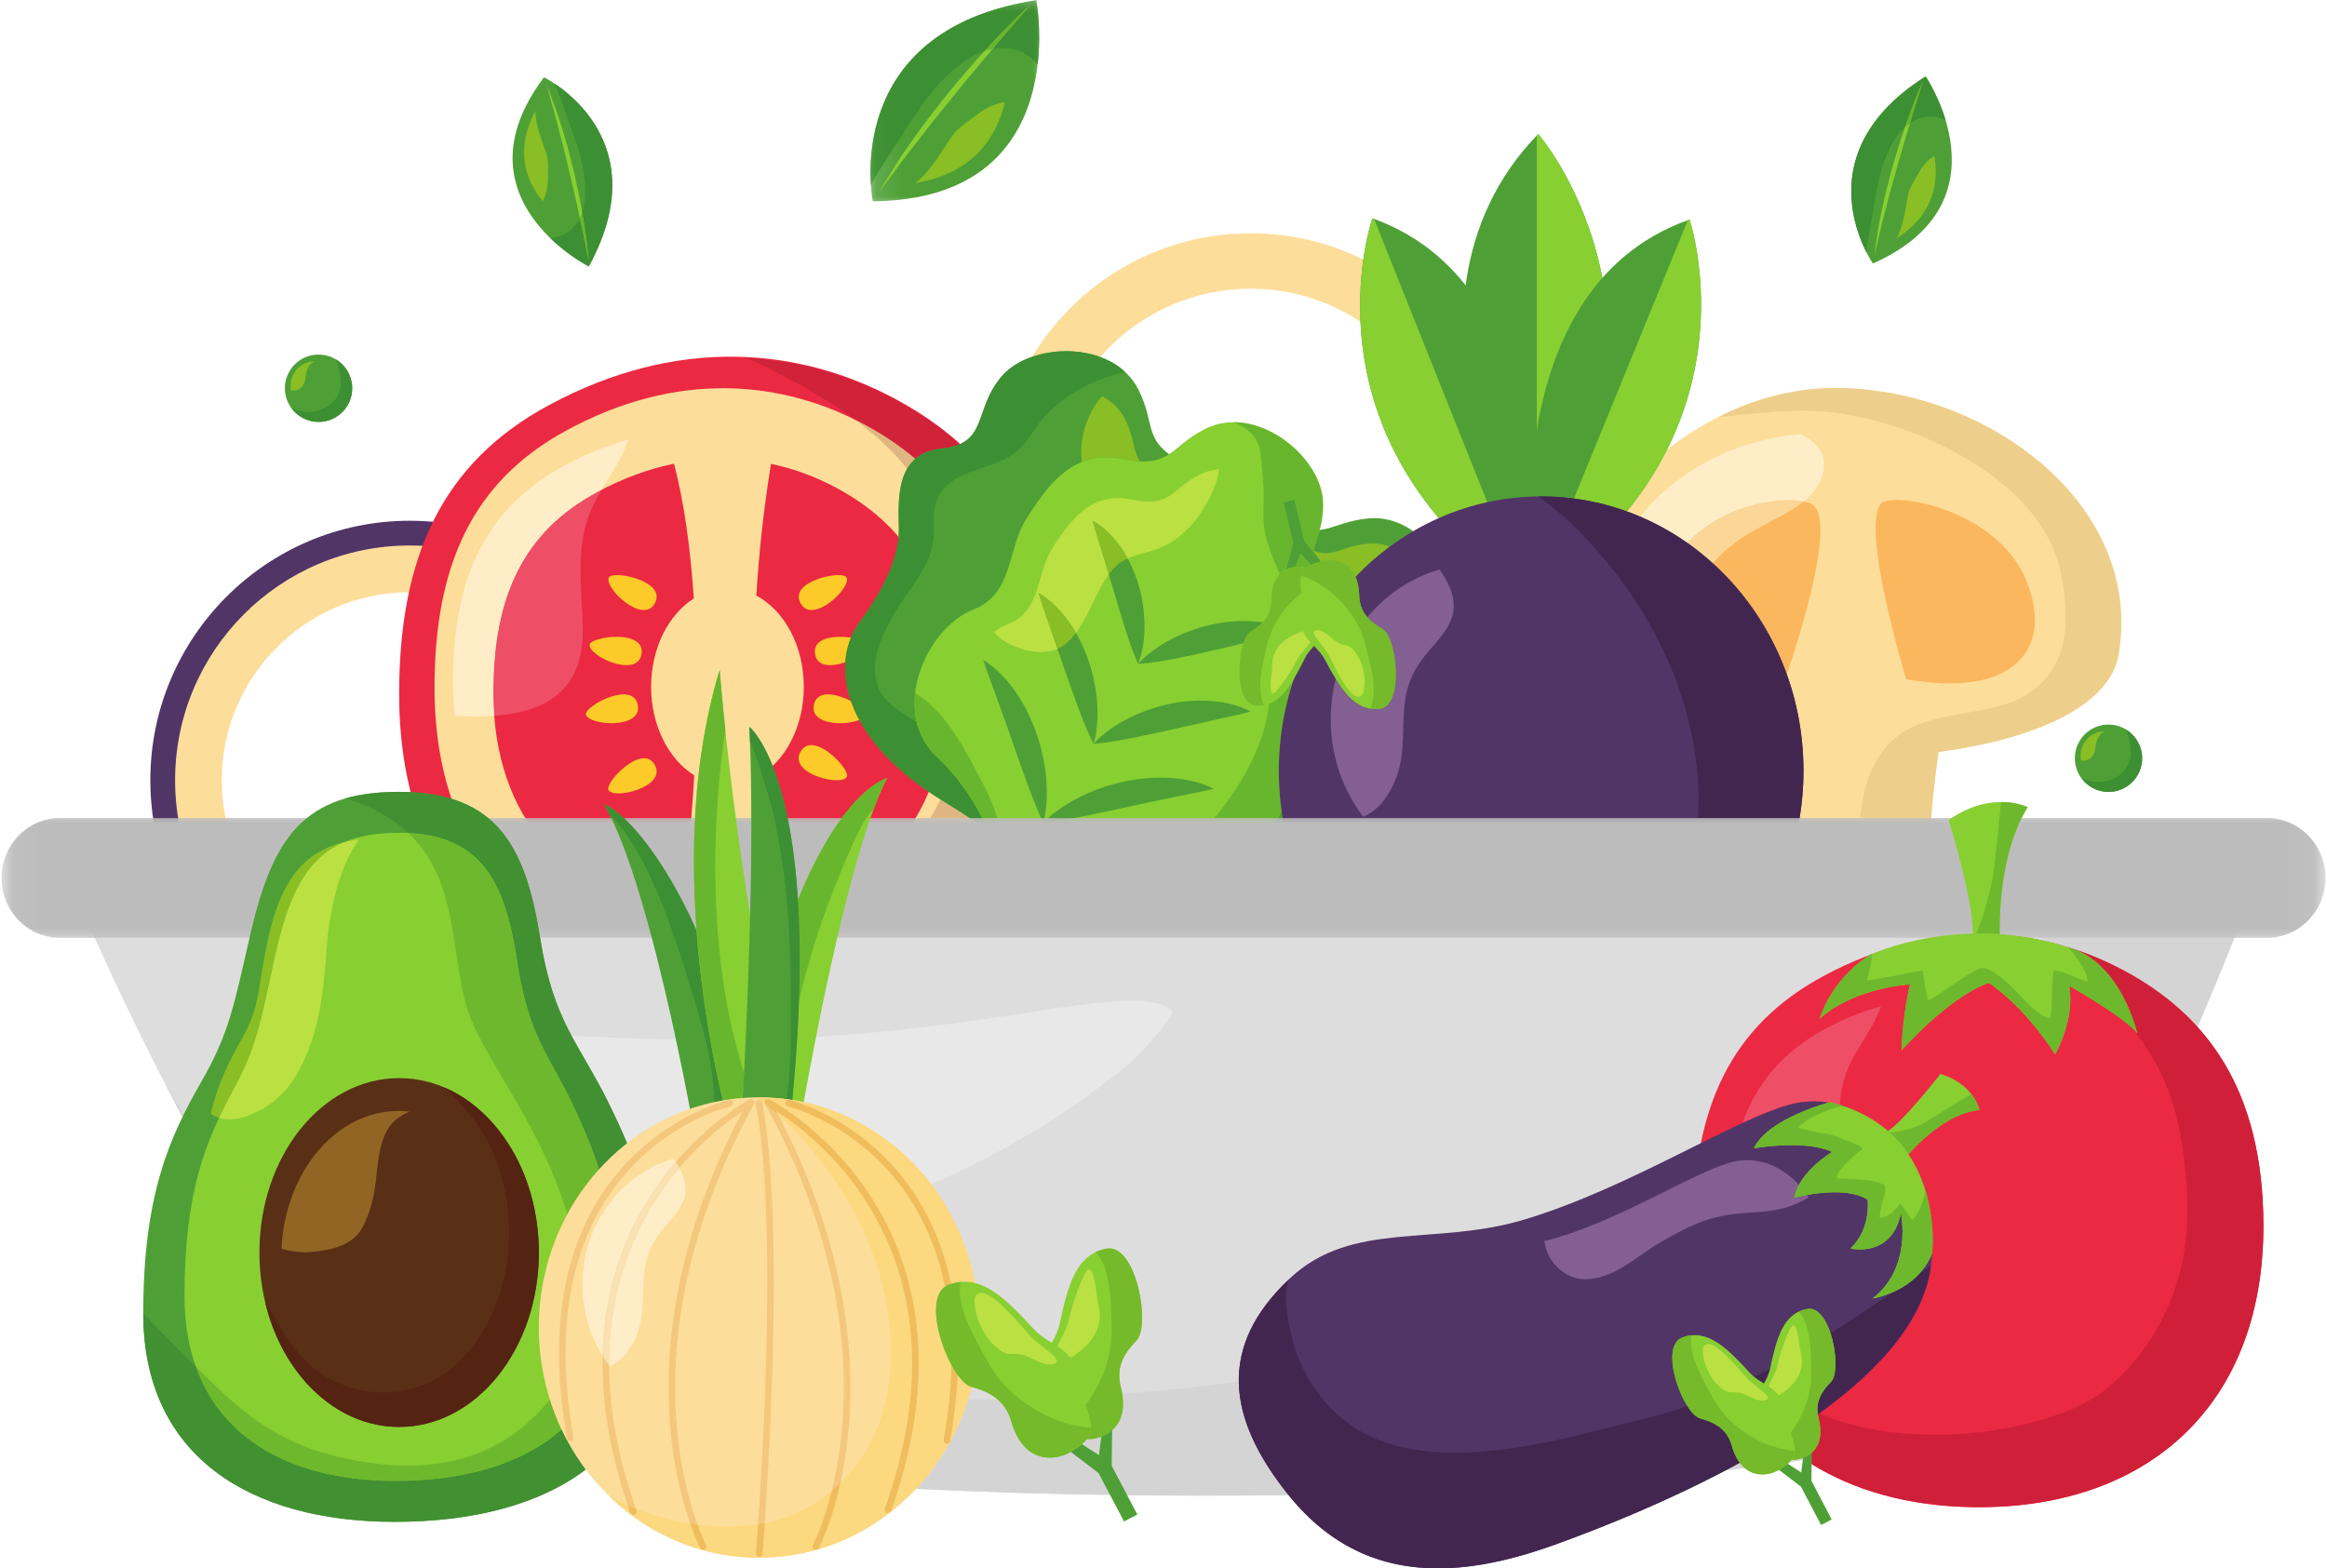 <svg width="89" height="60" viewBox="0 0 89 60" fill="none" xmlns="http://www.w3.org/2000/svg">
<path d="M47.83 11.044C43.617 11.044 40.189 14.476 40.189 18.695C40.189 22.913 43.617 26.346 47.83 26.346C52.043 26.346 55.471 22.913 55.471 18.695C55.471 14.476 52.043 11.044 47.83 11.044ZM47.83 28.465C42.45 28.465 38.071 24.083 38.071 18.695C38.071 13.307 42.45 8.924 47.83 8.924C53.212 8.924 57.589 13.307 57.589 18.695C57.589 24.083 53.212 28.465 47.83 28.465Z" fill="#FDDD9A"/>
<path d="M15.666 21.899C11.287 21.899 7.724 25.466 7.724 29.849C7.724 34.234 11.287 37.801 15.666 37.801C20.045 37.801 23.608 34.234 23.608 29.849C23.608 25.466 20.045 21.899 15.666 21.899ZM15.666 39.778C10.199 39.778 5.75 35.324 5.75 29.849C5.75 24.376 10.199 19.922 15.666 19.922C21.133 19.922 25.581 24.376 25.581 29.849C25.581 35.324 21.133 39.778 15.666 39.778Z" fill="#513567"/>
<path d="M15.665 22.659C11.704 22.659 8.482 25.884 8.482 29.849C8.482 33.817 11.704 37.042 15.665 37.042C19.627 37.042 22.85 33.817 22.85 29.849C22.85 25.884 19.627 22.659 15.665 22.659ZM15.665 38.831C10.72 38.831 6.697 34.802 6.697 29.849C6.697 24.898 10.72 20.869 15.665 20.869C20.613 20.869 24.636 24.898 24.636 29.849C24.636 34.802 20.613 38.831 15.665 38.831Z" fill="#FDDD9A"/>
<path d="M70.177 14.845C64.366 14.845 59.175 20.569 59.942 24.917C60.29 26.896 63.146 28.158 66.65 28.693C66.803 31.544 66.994 36.721 66.528 39.017C66.134 40.965 75.348 40.798 74.471 39.017C73.282 36.605 73.748 31.588 74.142 28.765C77.74 28.289 80.693 27.047 81.031 25.024C81.988 19.3 75.988 14.845 70.177 14.845Z" fill="#FDDD9A"/>
<path d="M73.855 31.296H71.147C71.284 29.903 71.711 28.602 72.95 27.916C74.5 27.056 76.603 27.468 77.977 26.229C79.169 25.155 79.105 23.528 78.846 22.051C78.543 20.322 77.304 18.954 75.905 17.991C74.235 16.843 72.022 15.993 70.017 15.769C69.665 15.73 69.309 15.713 68.95 15.713C67.991 15.713 67.017 15.829 66.08 15.925C65.96 15.939 65.841 15.949 65.721 15.956C67.079 15.27 68.581 14.855 70.131 14.845H70.132C70.135 14.845 70.136 14.845 70.138 14.845H70.14C70.142 14.845 70.146 14.845 70.148 14.845H70.15C70.152 14.845 70.154 14.845 70.156 14.845C70.158 14.845 70.158 14.845 70.16 14.845C70.162 14.845 70.163 14.845 70.165 14.845H70.167C70.171 14.845 70.175 14.845 70.177 14.845C75.574 14.845 81.132 18.685 81.132 23.82C81.132 24.214 81.099 24.614 81.032 25.024C80.694 27.047 77.741 28.289 74.142 28.765C74.04 29.491 73.936 30.361 73.855 31.296Z" fill="#EDCF8B"/>
<path d="M68.275 25.984C68.275 25.984 70.5 19.723 69.232 19.255C67.999 18.799 63.641 19.574 63.359 23.576C63.264 24.898 64.242 26.694 68.275 25.984Z" fill="#FAB75D"/>
<path d="M72.906 25.984C72.906 25.984 71.141 20.181 71.951 19.255C72.378 18.764 77.541 19.574 77.824 23.576C77.916 24.898 76.939 26.693 72.906 25.984Z" fill="#FAB75D"/>
<path d="M64.538 20.772C63.972 20.376 63.367 20.036 62.727 19.765C63.899 18.281 65.758 17.152 67.822 16.756C68.181 16.687 68.544 16.642 68.909 16.615C69.557 16.957 69.969 17.475 69.663 18.31C69.534 18.658 69.282 18.944 68.981 19.187C68.817 19.154 68.624 19.139 68.409 19.139C67.309 19.139 65.653 19.582 64.538 20.772Z" fill="#FEEDC6"/>
<path d="M65.51 21.553C65.2 21.273 64.876 21.012 64.538 20.772C65.653 19.582 67.309 19.139 68.408 19.139C68.623 19.139 68.816 19.155 68.98 19.188C68.588 19.503 68.115 19.744 67.722 19.951C66.94 20.36 66.242 20.747 65.643 21.408C65.599 21.458 65.554 21.505 65.51 21.553Z" fill="#FCD696"/>
<path d="M40.38 26.518C40.38 34.358 35.352 38.903 27.852 38.903C20.354 38.903 15.266 34.396 15.266 26.556C15.266 21.283 16.922 17.686 21.017 15.487C25.906 12.861 30.548 13.282 34.227 15.253C37.835 17.184 40.38 20.454 40.38 26.518Z" fill="#EB2942"/>
<path d="M23.289 22.088C23.446 21.81 25.529 22.22 25.042 23.087C24.578 23.913 23.079 22.465 23.289 22.088Z" fill="#FCCA29"/>
<path d="M23.272 30.222C23.121 29.94 24.582 28.398 25.051 29.275C25.5 30.11 23.476 30.603 23.272 30.222Z" fill="#FCCA29"/>
<path d="M22.41 27.329C22.354 27.014 24.221 26.002 24.396 26.98C24.565 27.915 22.487 27.755 22.41 27.329Z" fill="#FCCA29"/>
<path d="M22.553 24.66C22.611 24.345 24.714 24.057 24.534 25.035C24.362 25.968 22.476 25.085 22.553 24.66Z" fill="#FCCA29"/>
<path d="M32.376 22.088C32.22 21.81 30.138 22.22 30.623 23.087C31.089 23.913 32.589 22.465 32.376 22.088Z" fill="#FCCA29"/>
<path d="M32.389 29.719C32.54 29.437 31.081 27.897 30.609 28.771C30.161 29.609 32.186 30.1 32.389 29.719Z" fill="#FCCA29"/>
<path d="M33.11 27.329C33.166 27.014 31.301 26.002 31.125 26.98C30.957 27.915 33.033 27.755 33.11 27.329Z" fill="#FCCA29"/>
<path d="M33.157 24.66C33.099 24.345 30.996 24.057 31.176 25.035C31.348 25.968 33.236 25.085 33.157 24.66Z" fill="#FCCA29"/>
<path d="M29.709 34.818C29.557 33.474 29.261 31.787 29.06 29.681C30.053 29.08 30.743 27.783 30.743 26.274C30.743 24.699 29.993 23.35 28.928 22.786C29.019 21.246 29.193 19.568 29.489 17.744C30.372 17.93 31.207 18.245 31.982 18.66C34.477 19.995 36.237 22.256 36.237 26.45C36.237 31.088 33.69 34.054 29.709 34.818ZM18.868 26.477C18.868 22.83 20.014 20.341 22.845 18.823C23.844 18.287 24.826 17.936 25.78 17.74C26.165 19.215 26.409 20.991 26.536 22.894C25.57 23.509 24.903 24.788 24.903 26.274C24.903 27.764 25.576 29.051 26.552 29.662C26.447 31.519 26.262 33.318 26.014 34.912C21.695 34.34 18.868 31.335 18.868 26.477ZM33.13 16.279C29.926 14.53 25.885 14.155 21.626 16.488C18.062 18.44 16.619 21.634 16.619 26.317C16.619 33.276 21.05 37.276 27.58 37.276C34.109 37.276 38.486 33.241 38.486 26.28C38.486 20.896 36.27 17.995 33.13 16.279Z" fill="#FDDD9A"/>
<path d="M35.006 17.556C34.43 17.067 33.8 16.646 33.13 16.279C32.987 16.202 32.844 16.126 32.699 16.055C31.522 15.185 30.188 14.478 28.934 13.865C28.816 13.807 28.697 13.753 28.579 13.699C30.627 13.798 32.54 14.377 34.245 15.292C35.139 15.769 35.967 16.329 36.707 16.992C36.525 17.073 36.301 17.129 36.015 17.158C35.57 17.205 35.244 17.348 35.006 17.556Z" fill="#D02339"/>
<path d="M37.093 31.297H35.58C35.719 31.065 35.848 30.825 35.97 30.584C36.393 30.85 36.778 31.074 37.093 31.297ZM34.694 17.936C34.631 17.856 34.567 17.779 34.499 17.7C33.98 17.093 33.365 16.548 32.698 16.055C32.843 16.127 32.986 16.202 33.129 16.279C33.8 16.646 34.43 17.068 35.006 17.557C34.878 17.667 34.776 17.794 34.694 17.936Z" fill="#DFB681"/>
<path d="M18.902 27.385C18.879 27.089 18.868 26.786 18.868 26.477C18.868 22.83 20.014 20.341 22.845 18.822C22.901 18.791 22.959 18.762 23.015 18.731C22.903 18.919 22.798 19.106 22.704 19.3C21.938 20.875 22.28 22.453 22.288 24.135C22.296 25.702 21.61 26.773 20.087 27.19C19.703 27.296 19.304 27.356 18.902 27.385Z" fill="#EF4E67"/>
<path d="M18.215 27.408C17.942 27.408 17.67 27.399 17.397 27.385C17.351 26.954 17.326 26.51 17.326 26.048C17.326 22.117 18.561 19.437 21.612 17.798C22.431 17.357 23.245 17.033 24.041 16.809L24.024 16.865C23.799 17.524 23.378 18.123 23.015 18.731C22.959 18.762 22.901 18.791 22.845 18.822C20.014 20.341 18.868 22.83 18.868 26.477C18.868 26.786 18.879 27.089 18.903 27.385C18.675 27.402 18.445 27.408 18.215 27.408Z" fill="#FEEDC6"/>
<path d="M38.833 31.362C38.833 31.362 39.06 29.515 38.253 27.86C37.13 25.567 39.636 23.074 41.578 23.08C43.204 23.085 43.623 21.362 44.719 20.562C45.813 19.762 47.293 18.697 48.935 19.75C50.578 20.805 50.781 19.98 52.329 19.833C54.482 19.628 56.051 22.365 55.541 24.001C55.029 25.636 53.595 25.779 54.391 27.428C55.187 29.076 53.55 29.886 52.597 30.46C51.643 31.032 50.881 32.352 50.408 33.554C49.797 35.098 47.9 35.992 45.298 35.372C42.97 34.817 41.776 33.557 40.753 33.762L38.833 31.362Z" fill="#4EA036"/>
<path d="M51.843 22.071C51.623 21.563 51.19 21.441 50.881 21.433C50.873 21.433 50.863 21.433 50.854 21.433C50.759 21.433 50.676 21.445 50.618 21.456C50.618 21.458 50.616 21.458 50.616 21.458C50.581 21.466 50.548 21.472 50.517 21.481L50.218 21.101C50.22 21.091 50.224 21.079 50.226 21.068C50.405 21.134 50.56 21.159 50.701 21.159C51.176 21.159 51.532 20.875 52.307 20.801C52.369 20.793 52.429 20.791 52.489 20.791C52.722 20.791 52.947 20.834 53.157 20.911C52.688 21.257 52.247 21.646 51.843 22.071ZM50.143 21.619C50.143 21.617 50.143 21.617 50.143 21.615L50.145 21.617C50.145 21.619 50.143 21.619 50.143 21.619Z" fill="#89BE25"/>
<path d="M40.838 32.483C40.838 32.483 42.287 31.318 44.117 31.138C46.658 30.891 47.462 27.447 46.436 25.795C45.578 24.415 46.825 23.151 46.929 21.798C47.035 20.446 47.165 18.625 45.406 17.777C43.648 16.93 44.243 16.326 43.555 14.93C42.598 12.986 39.448 13.087 38.326 14.382C37.205 15.676 37.835 16.971 36.014 17.159C34.196 17.346 34.366 19.164 34.38 20.277C34.393 21.391 33.67 22.734 32.899 23.77C31.906 25.099 32.142 27.186 34.034 29.078C35.728 30.771 37.506 31.171 37.868 32.151L40.838 32.483Z" fill="#4EA036"/>
<path d="M41.385 17.671C41.365 17.58 41.356 17.485 41.352 17.381C41.342 16.948 41.423 16.509 41.582 16.105C41.709 15.779 41.901 15.431 42.154 15.162C42.527 15.359 42.842 15.651 43.039 16.053C43.395 16.776 43.321 17.234 43.603 17.651C43.404 17.642 43.172 17.611 42.902 17.555C42.695 17.512 42.496 17.493 42.308 17.493C41.97 17.493 41.663 17.558 41.385 17.671Z" fill="#89BE25"/>
<path d="M37.566 31.297H37.093C36.333 30.761 35.164 30.209 34.033 29.078C33.529 28.574 33.143 28.056 32.866 27.542C32.735 27.3 32.629 27.057 32.545 26.817C32.395 26.384 32.321 25.959 32.321 25.555C32.323 24.884 32.522 24.274 32.899 23.77C33.662 22.743 34.379 21.418 34.379 20.31C34.379 20.301 34.379 20.289 34.379 20.277C34.377 20.076 34.37 19.852 34.37 19.62C34.37 18.561 34.524 17.313 36.014 17.159C37.835 16.971 37.205 15.676 38.325 14.382C38.847 13.779 39.806 13.437 40.78 13.437C41.605 13.437 42.442 13.684 43.029 14.229C42.598 14.337 42.175 14.474 41.763 14.654C41.126 14.93 40.544 15.328 40.055 15.823C39.554 16.333 39.29 17.044 38.673 17.431C37.736 18.022 36.194 17.993 35.792 19.238C35.691 19.547 35.717 19.899 35.719 20.22C35.721 20.716 35.639 21.149 35.409 21.593C35.067 22.262 34.567 22.848 34.188 23.497C33.722 24.303 33.23 25.35 33.589 26.285C33.755 26.722 34.136 27.012 34.507 27.267C34.685 27.389 34.87 27.503 35.058 27.607C35.164 28.058 35.38 28.485 35.732 28.854C35.732 28.854 35.734 28.854 35.734 28.856L35.736 28.858C35.738 28.86 35.738 28.86 35.74 28.86C35.74 28.861 35.74 28.861 35.74 28.861C35.744 28.865 35.746 28.867 35.749 28.871C35.78 28.904 35.811 28.935 35.844 28.966C35.846 28.966 35.846 28.966 35.846 28.966C35.846 28.968 35.848 28.968 35.85 28.97C35.85 28.97 35.85 28.97 35.85 28.972C35.852 28.972 35.854 28.974 35.856 28.976C36.633 29.696 37.239 30.626 37.566 31.297Z" fill="#3D8F33"/>
<path d="M49.245 29.899C49.254 28.606 49.49 27.101 50.172 26.224C50.856 25.344 52.091 23.999 50.754 22.747C49.419 21.497 50.704 20.848 50.593 19.137C50.481 17.427 48.033 15.438 46.096 16.407C44.707 17.102 44.815 17.945 42.902 17.555C40.991 17.164 39.994 18.693 39.261 19.835C38.527 20.975 38.755 22.735 37.238 23.315C35.425 24.009 33.984 27.24 35.856 28.976C37.033 30.067 37.822 31.642 37.835 32.06C37.907 34.475 35.356 36.92 35.356 36.92L38.029 38.416C38.029 38.416 38.997 35.08 41.115 33.669C41.455 33.441 41.992 33.476 42.744 33.511C43.381 33.54 44.174 33.569 45.132 33.44C47.784 33.078 49.231 31.561 49.245 29.899Z" fill="#88CF32"/>
<path d="M35.74 28.86C35.738 28.86 35.738 28.86 35.736 28.858C35.736 28.86 35.738 28.86 35.74 28.86Z" fill="#308030"/>
<path d="M48.869 31.297H46.446C46.61 31.109 46.763 30.91 46.912 30.705C47.401 30.037 47.816 29.312 48.125 28.543C48.336 28.021 48.483 27.474 48.539 26.918C48.923 26.773 49.215 26.423 49.486 25.975C49.113 27.074 48.91 28.255 48.91 29.486C48.91 30.002 48.945 30.506 49.012 31.003C48.97 31.102 48.923 31.2 48.869 31.297ZM38.14 31.297H37.566C37.24 30.626 36.633 29.697 35.856 28.976C35.854 28.974 35.852 28.972 35.85 28.972C35.85 28.97 35.85 28.97 35.85 28.97C35.848 28.968 35.846 28.968 35.846 28.966C35.846 28.966 35.846 28.966 35.844 28.966C35.812 28.935 35.781 28.904 35.75 28.871C35.746 28.868 35.744 28.866 35.74 28.862C35.74 28.862 35.74 28.862 35.74 28.86C35.738 28.86 35.736 28.86 35.736 28.858L35.734 28.856C35.734 28.854 35.732 28.854 35.732 28.854C35.102 28.195 34.907 27.349 35.004 26.51C36.266 27.302 36.961 28.775 37.644 30.077C37.845 30.462 38.024 30.872 38.14 31.297ZM48.949 21.967C48.709 21.391 48.437 20.823 48.353 20.198C48.299 19.789 48.328 19.366 48.332 18.952C48.336 18.567 48.291 18.185 48.257 17.8C48.234 17.512 48.209 17.195 48.093 16.925C47.971 16.643 47.741 16.451 47.482 16.299C47.389 16.245 47.292 16.196 47.194 16.154C48.85 16.16 50.5 17.74 50.593 19.137C50.597 19.211 50.599 19.282 50.599 19.352C50.599 20.086 50.348 20.618 50.218 21.101L49.886 20.678L49.513 19.114L49.086 19.217L49.457 20.788L49.184 21.793C49.103 21.835 49.02 21.891 48.949 21.967ZM49.975 21.727C49.938 21.717 49.899 21.708 49.857 21.7C49.857 21.7 49.857 21.7 49.855 21.7C49.855 21.7 49.853 21.7 49.853 21.698C49.805 21.69 49.741 21.683 49.667 21.683C49.662 21.683 49.654 21.683 49.646 21.685C49.613 21.685 49.579 21.686 49.544 21.69L49.743 21.184L50.143 21.615C50.143 21.617 50.143 21.617 50.143 21.619C50.141 21.619 50.141 21.621 50.139 21.621C50.139 21.621 50.139 21.621 50.137 21.621C50.075 21.654 50.021 21.688 49.975 21.727Z" fill="#68B62D"/>
<path d="M39.899 31.48C39.648 30.941 39.454 30.421 39.263 29.901C39.074 29.385 38.896 28.873 38.718 28.365C38.538 27.855 38.361 27.348 38.173 26.838C37.989 26.324 37.791 25.814 37.605 25.248C38.115 25.561 38.517 26.003 38.853 26.48C39.186 26.964 39.445 27.493 39.636 28.042C39.829 28.591 39.953 29.159 40.009 29.737C40.034 30.025 40.044 30.316 40.03 30.606C40.013 30.898 39.982 31.19 39.899 31.48Z" fill="#4EA036"/>
<path d="M39.899 31.48C40.104 31.258 40.336 31.08 40.577 30.914C40.819 30.749 41.072 30.605 41.331 30.477C41.851 30.22 42.403 30.03 42.972 29.905C43.54 29.781 44.127 29.727 44.713 29.758C45.296 29.793 45.886 29.903 46.419 30.175C45.839 30.313 45.3 30.409 44.765 30.523C44.231 30.631 43.706 30.745 43.178 30.86C42.651 30.974 42.119 31.09 41.58 31.2C41.037 31.306 40.49 31.412 39.899 31.48Z" fill="#4EA036"/>
<path d="M41.823 28.461C41.578 27.963 41.392 27.483 41.213 27.006C41.037 26.529 40.873 26.057 40.708 25.586L40.221 24.173C40.059 23.696 39.885 23.222 39.725 22.691C40.208 22.969 40.587 23.377 40.901 23.82C41.215 24.268 41.456 24.759 41.63 25.267C41.806 25.779 41.916 26.308 41.959 26.844C41.98 27.112 41.984 27.381 41.964 27.652C41.943 27.922 41.908 28.193 41.823 28.461Z" fill="#4EA036"/>
<path d="M41.824 28.461C42.005 28.247 42.218 28.075 42.436 27.916C42.657 27.758 42.889 27.621 43.126 27.495C43.605 27.25 44.114 27.068 44.639 26.948C45.165 26.83 45.708 26.778 46.251 26.811C46.792 26.846 47.339 26.956 47.83 27.221C47.293 27.364 46.798 27.464 46.307 27.574L44.852 27.901C44.367 28.009 43.88 28.117 43.381 28.218C42.881 28.314 42.374 28.409 41.824 28.461Z" fill="#4EA036"/>
<path d="M43.528 25.402C43.317 24.921 43.166 24.463 43.02 24.009C42.877 23.553 42.743 23.107 42.612 22.662C42.48 22.218 42.351 21.777 42.214 21.329C42.078 20.878 41.93 20.432 41.789 19.924C42.252 20.179 42.612 20.569 42.904 20.992C43.192 21.422 43.404 21.897 43.547 22.386C43.692 22.875 43.767 23.381 43.773 23.889C43.775 24.142 43.764 24.398 43.725 24.651C43.686 24.904 43.632 25.157 43.528 25.402Z" fill="#4EA036"/>
<path d="M43.528 25.402C43.708 25.194 43.912 25.025 44.125 24.869C44.337 24.714 44.562 24.579 44.794 24.455C45.257 24.216 45.75 24.032 46.26 23.912C46.77 23.793 47.298 23.736 47.83 23.764C48.357 23.794 48.892 23.899 49.372 24.162C48.848 24.307 48.371 24.411 47.895 24.529L46.483 24.863C46.011 24.973 45.536 25.079 45.051 25.176C44.562 25.271 44.067 25.36 43.528 25.402Z" fill="#4EA036"/>
<path d="M39.798 24.948C39.623 24.948 39.441 24.923 39.259 24.877C38.849 24.774 38.395 24.579 38.098 24.272C38.069 24.241 38.042 24.212 38.015 24.181C38.191 24.048 38.376 23.939 38.567 23.866C39.822 23.387 39.632 21.932 40.239 20.987C40.78 20.146 41.493 19.052 42.761 19.052C42.915 19.052 43.078 19.068 43.252 19.102C43.528 19.16 43.754 19.186 43.945 19.186C44.838 19.186 44.944 18.629 45.891 18.155C46.129 18.036 46.378 17.972 46.626 17.953C46.568 18.411 46.374 18.853 46.143 19.269C45.791 19.897 45.306 20.461 44.676 20.817C44.189 21.091 43.63 21.145 43.13 21.367C43.06 21.24 42.985 21.114 42.904 20.992C42.612 20.569 42.253 20.179 41.789 19.924C41.93 20.432 42.079 20.878 42.214 21.329C42.28 21.543 42.343 21.756 42.407 21.966C42.231 22.204 42.092 22.473 41.965 22.72C41.708 23.223 41.489 23.758 41.151 24.212C41.074 24.079 40.991 23.947 40.902 23.82C40.587 23.377 40.208 22.969 39.725 22.691C39.885 23.223 40.059 23.696 40.221 24.173L40.444 24.819C40.241 24.908 40.024 24.948 39.798 24.948Z" fill="#BAE042"/>
<path d="M40.444 24.819L40.221 24.173C40.059 23.696 39.885 23.222 39.725 22.691C40.208 22.969 40.587 23.377 40.901 23.82C40.99 23.947 41.074 24.078 41.151 24.212C41.079 24.306 41.002 24.399 40.919 24.486C40.776 24.635 40.615 24.745 40.444 24.819Z" fill="#89BE25"/>
<path d="M42.407 21.966C42.343 21.756 42.279 21.543 42.214 21.329C42.078 20.878 41.93 20.432 41.789 19.924C42.252 20.179 42.612 20.569 42.904 20.992C42.985 21.114 43.06 21.24 43.13 21.367C43.083 21.389 43.039 21.412 42.992 21.435C42.757 21.561 42.567 21.75 42.407 21.966Z" fill="#89BE25"/>
<path d="M58.831 5.127C58.831 5.127 64.978 12.117 58.764 22.49C58.764 22.49 52.371 11.759 58.831 5.127Z" fill="#4EA036"/>
<path d="M58.777 22.467C64.969 12.107 58.831 5.127 58.831 5.127L58.777 5.187V22.467Z" fill="#88CF32"/>
<path d="M64.619 8.4C64.619 8.4 67.471 16.826 58.686 22.732C58.686 22.732 56.891 11.106 64.619 8.4Z" fill="#4EA036"/>
<path d="M58.706 22.718C67.467 16.814 64.619 8.4 64.619 8.4C64.596 8.408 64.576 8.416 64.553 8.426L58.706 22.718Z" fill="#88CF32"/>
<path d="M52.489 8.35C52.489 8.35 49.563 16.751 58.3 22.732C58.3 22.732 60.196 11.121 52.489 8.35Z" fill="#4EA036"/>
<path d="M58.282 22.718C49.568 16.739 52.488 8.35 52.488 8.35C52.511 8.358 52.533 8.367 52.554 8.375L58.282 22.718Z" fill="#88CF32"/>
<path d="M68.977 29.486C68.977 35.283 64.484 39.981 58.944 39.981C53.401 39.981 48.91 35.283 48.91 29.486C48.91 23.691 53.401 18.991 58.944 18.991C64.484 18.991 68.977 23.691 68.977 29.486Z" fill="#513567"/>
<path d="M52.139 31.246C51.363 30.226 50.895 28.935 50.895 27.528C50.895 26.993 50.963 26.473 51.088 25.978C51.5 26.647 51.946 27.126 52.607 27.126C52.657 27.126 52.71 27.124 52.762 27.118C53.21 27.07 53.386 26.453 53.386 25.785C53.386 25.039 53.168 24.225 52.866 24.055C52.665 23.941 52.458 23.8 52.296 23.613C53.017 22.747 53.971 22.102 55.059 21.785C55.089 21.827 55.115 21.868 55.141 21.908C55.396 22.297 55.606 22.733 55.602 23.205C55.597 23.773 55.21 24.252 54.858 24.658C54.513 25.054 54.19 25.437 53.979 25.924C53.548 26.913 53.747 27.978 53.591 29.016C53.504 29.576 53.297 30.11 52.963 30.572C52.739 30.881 52.462 31.109 52.139 31.246Z" fill="#835F92"/>
<path d="M68.828 31.297H64.94C65.069 29.254 64.603 27.125 63.815 25.323C62.986 23.43 61.764 21.69 60.304 20.231C59.844 19.77 59.349 19.358 58.827 18.995C58.866 18.995 58.904 18.991 58.943 18.991C64.484 18.991 68.977 23.691 68.977 29.486C68.977 30.104 68.926 30.707 68.828 31.297Z" fill="#432650"/>
<path d="M73.202 54.975C62.44 58.019 28.046 58.023 16.582 54.626C10.781 52.907 3.026 34.52 3.026 34.52H85.975C85.975 34.52 79.088 53.313 73.202 54.975Z" fill="#DEDDDE"/>
<path d="M35.617 45.307C34.413 43.726 32.701 42.588 30.739 42.163C30.872 41.424 31.031 40.574 31.211 39.668C37.039 39.32 41.093 38.282 43.281 38.282C44.005 38.282 44.525 38.396 44.837 38.688C44.939 38.785 43.76 40.217 43.211 40.671C40.867 42.613 38.363 44.099 35.646 45.293C35.636 45.297 35.626 45.303 35.617 45.307ZM23.983 43.736C23.78 43.247 23.539 42.723 23.251 42.143C22.748 41.125 22.275 40.406 21.859 39.623C23.104 39.691 24.439 39.743 25.852 39.766C26.062 40.748 26.244 41.662 26.389 42.422C25.516 42.723 24.704 43.171 23.983 43.736Z" fill="#E9E8E8"/>
<path d="M66.001 56.251V56.249C66.246 56.222 66.492 56.191 66.731 56.162C66.49 56.193 66.248 56.222 66.001 56.251ZM68.447 55.93C68.617 55.905 68.786 55.88 68.95 55.855C68.784 55.88 68.617 55.905 68.447 55.93Z" fill="#F4F4F4"/>
<path d="M46.066 57.217C45.08 57.217 44.095 57.211 43.111 57.199L42.52 56.073L42.537 54.714C42.769 54.511 42.955 54.191 42.955 53.698C42.955 53.582 42.943 53.456 42.922 53.323C44.41 53.211 45.898 53.056 47.38 52.853C47.395 54.227 48.053 55.63 49.177 57.066C49.177 57.066 49.179 57.066 49.179 57.068C49.181 57.07 49.183 57.072 49.185 57.074C49.185 57.076 49.185 57.076 49.185 57.076C49.187 57.078 49.189 57.081 49.191 57.083H49.193C49.195 57.087 49.197 57.089 49.199 57.091C49.199 57.091 49.199 57.091 49.199 57.093C49.202 57.097 49.206 57.103 49.21 57.107C49.21 57.109 49.21 57.109 49.21 57.109C49.214 57.112 49.22 57.118 49.224 57.124C49.243 57.149 49.262 57.172 49.282 57.196C48.215 57.211 47.142 57.217 46.068 57.217H46.066ZM42.454 57.192C39.942 57.153 37.447 57.076 35.033 56.958C35.928 56.005 36.618 54.84 37.026 53.541C37.055 53.541 37.082 53.541 37.111 53.541C37.457 53.539 37.803 53.537 38.151 53.532C38.377 53.725 38.566 53.988 38.67 54.355C38.67 54.359 38.672 54.362 38.672 54.368C38.674 54.368 38.674 54.368 38.674 54.37C38.674 54.372 38.674 54.374 38.676 54.376C39.003 55.493 39.635 55.764 40.149 55.764H40.151C40.444 55.764 40.699 55.675 40.837 55.605C40.837 55.605 40.837 55.605 40.839 55.605C40.877 55.584 40.916 55.563 40.953 55.543L42.014 56.353L42.454 57.192ZM66.001 56.249C66.181 56.154 66.363 56.057 66.542 55.959C66.602 56.04 66.666 56.108 66.732 56.162C66.492 56.191 66.247 56.222 66.001 56.249ZM68.448 55.93C68.475 55.903 68.498 55.874 68.519 55.847C68.56 55.847 68.6 55.845 68.645 55.843C68.716 55.839 68.821 55.822 68.935 55.781C68.943 55.787 68.95 55.793 68.958 55.796L68.95 55.854C68.786 55.88 68.618 55.905 68.448 55.93ZM42.031 55.667L41.38 55.249C41.451 55.186 41.511 55.122 41.559 55.056C41.61 55.056 41.662 55.054 41.718 55.052C41.815 55.047 41.959 55.022 42.118 54.962L42.031 55.667ZM6.978 42.733C6.75 42.306 6.527 41.881 6.313 41.467C6.402 41.618 6.491 41.77 6.582 41.923C6.723 42.161 6.875 42.391 7.036 42.617C7.016 42.656 6.997 42.694 6.978 42.733ZM84.045 39.285C83.245 38.4 82.29 37.699 81.227 37.129C81.223 37.129 81.222 37.127 81.218 37.125L81.216 37.123C81.212 37.123 81.21 37.121 81.208 37.119H81.206C81.202 37.117 81.2 37.115 81.198 37.115C81.198 37.113 81.196 37.113 81.196 37.113C81.195 37.111 81.191 37.111 81.189 37.109C81.189 37.109 81.187 37.109 81.187 37.108C81.185 37.108 81.183 37.105 81.181 37.105C81.179 37.104 81.179 37.104 81.177 37.104C81.175 37.102 81.173 37.102 81.171 37.1C81.171 37.1 81.169 37.098 81.167 37.098C81.165 37.096 81.163 37.096 81.162 37.094C81.162 37.094 81.16 37.094 81.158 37.092C81.158 37.092 81.156 37.092 81.154 37.09C81.152 37.09 81.15 37.088 81.148 37.088L81.146 37.086C80.524 36.758 79.869 36.481 79.189 36.265C78.817 36.145 78.454 36.047 78.099 35.967C78.118 35.938 78.139 35.907 78.159 35.877H85.456C85.121 36.723 84.64 37.911 84.045 39.285Z" fill="#D5D4D4"/>
<mask id="mask0_1_5071" style="mask-type:luminance" maskUnits="userSpaceOnUse" x="0" y="30" width="89" height="7">
<path d="M0.061 30.825H88.939V36.267H0.061V30.825Z" fill="white"/>
</mask>
<g mask="url(#mask0_1_5071)">
<path d="M88.941 33.586C88.941 34.852 87.942 35.876 86.711 35.876H2.289C1.058 35.876 0.059 34.852 0.059 33.586C0.059 32.322 1.058 31.296 2.289 31.296H86.711C87.942 31.296 88.941 32.322 88.941 33.586Z" fill="#BDBCBC"/>
</g>
<path d="M23.25 42.143C22.141 39.898 21.169 39.096 20.659 35.89C20.114 32.471 19.069 30.294 15.265 30.294C11.627 30.294 10.434 32.029 9.576 35.737C8.937 38.51 8.774 39.504 7.696 41.39C6.461 43.544 5.479 45.742 5.479 50.237C5.479 55.68 9.536 58.22 15.097 58.22C20.659 58.22 25.05 55.93 25.05 50.488C25.05 46.93 24.885 45.45 23.25 42.143Z" fill="#4EA036"/>
<path d="M21.963 42.379C21.034 40.387 20.216 39.674 19.789 36.827C19.333 33.791 18.456 31.859 15.265 31.859C12.212 31.859 11.213 33.399 10.494 36.692C9.957 39.154 9.822 40.037 8.915 41.711C7.879 43.624 7.056 45.576 7.056 49.566C7.056 54.399 10.459 56.654 15.124 56.654C19.789 56.654 23.473 54.621 23.473 49.79C23.473 46.631 23.333 45.317 21.963 42.379Z" fill="#88CF32"/>
<path d="M20.609 47.916C20.609 51.601 18.216 54.588 15.266 54.588C12.313 54.588 9.922 51.601 9.922 47.916C9.922 44.232 12.313 41.245 15.266 41.245C18.216 41.245 20.609 44.232 20.609 47.916Z" fill="#593016"/>
<path d="M11.671 47.906C11.368 47.906 11.062 47.858 10.767 47.769C10.906 44.831 12.857 42.501 15.246 42.501C15.387 42.501 15.526 42.511 15.665 42.526C15.484 42.598 15.312 42.696 15.148 42.83C14.425 43.417 14.465 44.687 14.328 45.512C14.249 45.993 14.114 46.453 13.897 46.892C13.528 47.636 12.728 47.808 11.976 47.889C11.876 47.9 11.773 47.906 11.671 47.906Z" fill="#916625"/>
<path d="M15.237 54.587H15.233C15.233 54.587 15.235 54.587 15.237 54.587ZM20.609 47.904C20.609 47.9 20.609 47.898 20.609 47.897C20.609 47.898 20.609 47.902 20.609 47.904ZM20.609 47.871C20.609 47.87 20.609 47.866 20.609 47.864C20.609 47.868 20.609 47.87 20.609 47.871ZM20.607 47.798C20.607 47.794 20.607 47.792 20.607 47.788C20.607 47.79 20.607 47.794 20.607 47.798Z" fill="#88CF25"/>
<path d="M15.266 54.589C15.262 54.589 15.26 54.589 15.256 54.589C15.256 54.589 15.256 54.589 15.254 54.589C15.252 54.589 15.25 54.587 15.248 54.587H15.246C15.244 54.587 15.242 54.587 15.24 54.587C15.239 54.587 15.239 54.587 15.237 54.587C15.235 54.587 15.233 54.587 15.233 54.587C15.231 54.587 15.231 54.587 15.229 54.587C15.227 54.587 15.223 54.587 15.221 54.587H15.219C15.217 54.587 15.215 54.587 15.213 54.587H15.211C15.21 54.587 15.208 54.587 15.206 54.587C15.206 54.587 15.204 54.587 15.202 54.587C15.202 54.587 15.2 54.587 15.198 54.587C15.196 54.587 15.196 54.587 15.194 54.587C15.192 54.587 15.19 54.587 15.19 54.587C15.188 54.587 15.186 54.587 15.184 54.587C15.182 54.587 15.181 54.587 15.179 54.587C15.177 54.587 15.177 54.587 15.175 54.587C15.173 54.587 15.173 54.587 15.171 54.587C15.169 54.587 15.169 54.587 15.167 54.587C15.167 54.587 15.165 54.587 15.163 54.587C15.163 54.587 15.161 54.587 15.159 54.587C15.159 54.587 15.157 54.587 15.155 54.587C15.153 54.587 15.153 54.587 15.152 54.587C15.15 54.587 15.15 54.587 15.148 54.587C15.146 54.587 15.142 54.587 15.14 54.587C15.138 54.587 15.138 54.587 15.136 54.587C15.134 54.587 15.134 54.585 15.132 54.585C15.13 54.585 15.13 54.585 15.128 54.585C15.126 54.585 15.124 54.585 15.124 54.585C15.123 54.585 15.123 54.585 15.121 54.585C15.119 54.585 15.119 54.585 15.117 54.585H15.115C15.109 54.585 15.101 54.585 15.095 54.585C15.095 54.585 15.095 54.585 15.094 54.585C15.092 54.585 15.09 54.585 15.088 54.585C15.088 54.585 15.088 54.585 15.086 54.585C15.086 54.585 15.082 54.585 15.08 54.585C12.74 54.484 10.78 52.506 10.143 49.816C10.844 50.96 11.441 52.179 12.749 52.817C13.372 53.122 14.023 53.269 14.661 53.269C15.979 53.269 17.241 52.643 18.085 51.493C19.511 49.551 19.801 47.1 19.123 44.816C18.752 43.566 17.967 42.482 16.989 41.602C19.04 42.476 20.528 44.857 20.605 47.686C20.605 47.688 20.605 47.692 20.605 47.694C20.605 47.703 20.605 47.711 20.605 47.719C20.605 47.719 20.605 47.719 20.605 47.721C20.607 47.723 20.607 47.725 20.607 47.727C20.607 47.728 20.607 47.728 20.607 47.728C20.607 47.732 20.607 47.734 20.607 47.736V47.738C20.607 47.746 20.607 47.754 20.607 47.759C20.607 47.761 20.607 47.763 20.607 47.763C20.607 47.765 20.607 47.767 20.607 47.769C20.607 47.771 20.607 47.771 20.607 47.773C20.607 47.775 20.607 47.777 20.607 47.779C20.607 47.781 20.607 47.783 20.607 47.785C20.607 47.785 20.607 47.786 20.607 47.788C20.607 47.792 20.607 47.794 20.607 47.798C20.607 47.798 20.607 47.8 20.607 47.802C20.607 47.804 20.607 47.806 20.607 47.808C20.607 47.808 20.607 47.81 20.607 47.812C20.607 47.813 20.607 47.815 20.607 47.817C20.607 47.817 20.607 47.819 20.607 47.821C20.607 47.823 20.607 47.825 20.607 47.827C20.607 47.829 20.607 47.829 20.607 47.831C20.607 47.835 20.607 47.837 20.607 47.841V47.843C20.607 47.846 20.609 47.848 20.609 47.85C20.609 47.852 20.609 47.852 20.609 47.854C20.609 47.856 20.609 47.858 20.609 47.86C20.609 47.862 20.609 47.864 20.609 47.864C20.609 47.866 20.609 47.87 20.609 47.871V47.873C20.609 47.877 20.609 47.879 20.609 47.883C20.609 47.885 20.609 47.885 20.609 47.885C20.609 47.889 20.609 47.891 20.609 47.893C20.609 47.895 20.609 47.895 20.609 47.897C20.609 47.898 20.609 47.901 20.609 47.904V47.906C20.609 47.91 20.609 47.914 20.609 47.916C20.609 51.601 18.216 54.589 15.266 54.589Z" fill="#552312"/>
<path d="M15.097 58.22C9.536 58.22 5.479 55.68 5.479 50.237C5.479 50.237 6.37 51.191 7.497 52.298C8.558 55.255 11.449 56.654 15.124 56.654C17.689 56.654 19.954 56.042 21.477 54.685C21.733 55.23 22.045 55.744 22.4 56.219C20.593 57.593 18.004 58.22 15.097 58.22ZM22.912 44.735C22.692 44.037 22.387 43.284 21.963 42.379C21.034 40.387 20.216 39.674 19.79 36.827C19.351 33.909 18.524 32.01 15.623 31.866C15.014 31.293 14.214 30.871 13.437 30.608C13.37 30.585 13.3 30.562 13.229 30.541C13.795 30.38 14.452 30.297 15.217 30.294H15.219C15.221 30.294 15.223 30.294 15.225 30.294C15.227 30.294 15.227 30.294 15.229 30.294C15.231 30.294 15.233 30.294 15.235 30.294C15.237 30.294 15.239 30.294 15.24 30.294C15.24 30.294 15.242 30.294 15.244 30.294C15.246 30.294 15.248 30.294 15.25 30.294C15.252 30.294 15.254 30.294 15.254 30.294C15.258 30.294 15.262 30.294 15.265 30.294C19.069 30.294 20.114 32.471 20.659 35.89C21.169 39.096 22.141 39.898 23.25 42.143C23.538 42.723 23.78 43.247 23.983 43.736C23.598 44.037 23.241 44.371 22.912 44.735Z" fill="#419032"/>
<path d="M15.124 56.655C11.449 56.655 8.558 55.255 7.497 52.299C7.826 52.623 8.177 52.96 8.533 53.292C9.922 54.589 11.285 55.389 13.244 55.804C14.052 55.974 14.838 56.069 15.598 56.069C17.561 56.069 19.328 55.437 20.746 53.876C20.845 53.767 20.939 53.657 21.03 53.545C21.154 53.939 21.303 54.32 21.477 54.685C19.954 56.042 17.689 56.655 15.124 56.655ZM21.697 46.455C20.593 42.748 18.28 40.308 17.784 38.296C17.252 36.132 17.434 33.849 15.843 32.093C15.774 32.016 15.698 31.94 15.623 31.867C18.524 32.01 19.351 33.909 19.79 36.827C20.217 39.674 21.034 40.387 21.964 42.379C22.387 43.284 22.692 44.037 22.912 44.735C22.443 45.253 22.033 45.829 21.697 46.455Z" fill="#6EB82D"/>
<path d="M8.378 42.766C8.305 42.742 8.233 42.712 8.164 42.675C8.127 42.654 8.092 42.63 8.058 42.607C8.336 41.446 8.767 40.584 9.254 39.734C9.998 38.433 9.845 37.678 10.288 35.764C10.763 33.714 11.598 32.593 13.161 32.218C11.681 32.848 11.014 34.311 10.495 36.692C9.957 39.154 9.822 40.037 8.916 41.711C8.728 42.056 8.548 42.406 8.378 42.766Z" fill="#89BE25"/>
<path d="M8.776 42.828C8.643 42.828 8.509 42.808 8.378 42.766C8.548 42.406 8.728 42.056 8.915 41.711C9.821 40.037 9.957 39.154 10.494 36.692C11.014 34.311 11.681 32.848 13.161 32.218C13.341 32.176 13.53 32.143 13.729 32.118C12.892 33.275 12.575 35.071 12.488 36.34C12.372 38.023 12.2 39.658 11.327 41.139C10.909 41.848 10.301 42.366 9.537 42.665C9.29 42.76 9.031 42.828 8.776 42.828Z" fill="#BAE042"/>
<path d="M86.568 46.909C86.568 53.715 82.202 57.659 75.692 57.659C69.181 57.659 64.764 53.748 64.764 46.942C64.764 42.365 66.203 39.241 69.755 37.333C74.003 35.053 78.032 35.418 81.226 37.129C84.359 38.806 86.568 41.645 86.568 46.909Z" fill="#EB2942"/>
<path d="M66.641 42.963C67.201 41.404 68.225 40.211 69.827 39.351C70.54 38.969 71.246 38.688 71.938 38.493L71.922 38.543C71.667 39.289 71.122 39.946 70.776 40.656C70.515 41.189 70.403 41.724 70.363 42.265C70.243 42.229 70.121 42.196 69.995 42.165C69.995 42.165 69.974 42.171 69.936 42.18C69.748 42.151 69.561 42.136 69.371 42.136C69.106 42.136 68.842 42.165 68.579 42.227C68.047 42.354 67.39 42.619 66.641 42.963Z" fill="#EF4E67"/>
<path d="M68.958 55.796C68.95 55.79 68.942 55.786 68.935 55.781C68.944 55.777 68.952 55.775 68.962 55.771L68.958 55.796Z" fill="#D02039"/>
<path d="M75.663 57.659C75.662 57.659 75.662 57.659 75.662 57.659H75.663ZM75.426 57.657C75.424 57.657 75.424 57.657 75.424 57.657H75.426Z" fill="#DFB0CB"/>
<path d="M81.216 37.123C81.214 37.123 81.21 37.121 81.208 37.119C81.21 37.121 81.212 37.123 81.216 37.123ZM81.196 37.113C81.194 37.111 81.192 37.111 81.189 37.109C81.19 37.111 81.194 37.111 81.196 37.113ZM81.148 37.088C81.148 37.086 81.146 37.086 81.146 37.086L81.148 37.088Z" fill="#BB93A9"/>
<path d="M75.692 57.659C75.688 57.659 75.685 57.659 75.679 57.659H75.677C75.671 57.659 75.667 57.659 75.663 57.659H75.661C75.657 57.659 75.652 57.659 75.648 57.659C75.648 57.659 75.648 57.659 75.646 57.659C75.642 57.659 75.638 57.659 75.634 57.659C75.632 57.659 75.632 57.659 75.63 57.659C75.627 57.659 75.623 57.659 75.619 57.659H75.617C75.613 57.659 75.607 57.659 75.603 57.659H75.602C75.596 57.659 75.592 57.659 75.588 57.659C75.584 57.659 75.58 57.659 75.574 57.659C75.574 57.659 75.573 57.659 75.571 57.659C75.567 57.659 75.563 57.659 75.559 57.659C75.557 57.659 75.557 57.659 75.557 57.659C75.553 57.659 75.547 57.659 75.543 57.659C75.543 57.659 75.543 57.659 75.542 57.659C75.538 57.659 75.534 57.659 75.53 57.659C75.528 57.659 75.528 57.659 75.528 57.659C75.522 57.659 75.518 57.659 75.514 57.659C75.514 57.659 75.514 57.659 75.513 57.659C75.509 57.659 75.503 57.659 75.499 57.659H75.497C75.487 57.659 75.48 57.659 75.47 57.659H75.468C75.464 57.657 75.459 57.657 75.455 57.657H75.453C75.449 57.657 75.445 57.657 75.439 57.657C75.439 57.657 75.439 57.657 75.437 57.657C75.433 57.657 75.43 57.657 75.426 57.657H75.424C75.414 57.657 75.404 57.657 75.395 57.657C75.383 57.657 75.375 57.657 75.366 57.657C75.354 57.657 75.344 57.655 75.335 57.655C73 57.603 70.948 57.039 69.288 56.011L69.292 55.576C69.478 55.414 69.622 55.16 69.622 54.77C69.622 54.617 69.599 54.446 69.549 54.246C69.537 54.2 69.528 54.154 69.522 54.109C69.537 54.098 69.555 54.084 69.572 54.072C70.712 54.558 72.15 54.884 74.048 54.884C74.204 54.884 74.367 54.882 74.531 54.878C76.33 54.826 79.134 54.304 80.562 53.133C81.923 52.018 82.846 50.525 83.331 48.837C83.814 47.145 83.695 45.266 83.416 43.548C83.161 41.96 82.52 40.489 81.484 39.262C81.594 39.361 81.683 39.451 81.741 39.533C81.741 39.533 81.155 36.926 79.244 36.284C79.238 36.282 79.233 36.28 79.227 36.278C79.227 36.278 79.225 36.278 79.223 36.278C79.892 36.491 80.533 36.763 81.146 37.086C81.146 37.086 81.148 37.086 81.148 37.088C81.15 37.088 81.151 37.09 81.153 37.09C81.155 37.092 81.157 37.092 81.157 37.092C81.159 37.094 81.161 37.094 81.161 37.094C81.163 37.096 81.165 37.096 81.167 37.098C81.169 37.098 81.171 37.1 81.171 37.1C81.173 37.102 81.175 37.102 81.177 37.103C81.179 37.103 81.179 37.103 81.18 37.105C81.183 37.105 81.184 37.107 81.186 37.107C81.186 37.109 81.188 37.109 81.188 37.109C81.192 37.111 81.194 37.111 81.196 37.113C81.196 37.113 81.198 37.113 81.198 37.115C81.2 37.115 81.202 37.117 81.206 37.119H81.208C81.21 37.121 81.213 37.123 81.215 37.123L81.217 37.125C81.221 37.127 81.223 37.129 81.227 37.129C84.359 38.806 86.568 41.645 86.568 46.909C86.568 53.715 82.203 57.659 75.692 57.659Z" fill="#D02039"/>
<path d="M76.489 35.988C76.489 35.988 76.309 32.856 77.552 30.881C77.552 30.881 76.213 30.197 74.531 31.368C74.531 31.368 75.627 34.923 75.432 35.963L76.489 35.988Z" fill="#88CF32"/>
<path d="M76.481 35.737C76.222 35.722 75.969 35.712 75.723 35.712C75.675 35.712 75.626 35.714 75.578 35.714C75.849 35.169 76.158 33.944 76.216 33.569C76.332 32.818 76.535 30.684 76.535 30.684C76.537 30.684 76.539 30.684 76.54 30.684C77.161 30.684 77.551 30.881 77.551 30.881C76.587 32.412 76.479 34.64 76.479 35.564C76.479 35.627 76.481 35.687 76.481 35.737Z" fill="#6EB82D"/>
<path d="M79.244 36.284C81.155 36.926 81.741 39.532 81.741 39.532C81.308 38.934 79.138 37.712 79.138 37.712C79.376 38.982 78.603 40.334 78.603 40.334C77.343 38.391 76.061 37.598 76.061 37.598C74.496 38.166 72.726 40.184 72.726 40.184C72.772 38.787 73.05 37.658 73.05 37.658C70.631 37.882 69.593 38.982 69.593 38.982C70.142 37.312 71.531 36.526 71.531 36.526C71.531 36.526 75.023 34.87 79.244 36.284Z" fill="#88CF32"/>
<path d="M78.603 40.335C77.343 38.391 76.061 37.598 76.061 37.598C74.496 38.166 72.726 40.184 72.726 40.184C72.772 38.787 73.05 37.658 73.05 37.658C70.631 37.882 69.593 38.982 69.593 38.982C70.142 37.312 71.531 36.526 71.531 36.526C71.531 36.526 71.543 36.52 71.562 36.51C71.57 36.508 71.58 36.505 71.59 36.499C71.59 36.818 71.493 37.181 71.396 37.492C71.396 37.498 71.404 37.5 71.421 37.5C71.655 37.5 73.532 37.123 73.532 37.123C73.532 37.123 73.671 38.02 73.729 38.255C73.731 38.263 73.737 38.265 73.746 38.265C73.91 38.265 75.195 37.254 75.729 37.047C75.758 37.036 75.791 37.03 75.827 37.03C76.224 37.03 76.929 37.718 77.286 38.106C77.54 38.379 77.982 38.864 78.373 38.955C78.374 38.955 78.376 38.957 78.378 38.957C78.546 38.955 78.419 37.14 78.589 37.129C78.593 37.129 78.599 37.129 78.603 37.129C78.736 37.129 79.02 37.237 79.283 37.345C79.546 37.451 79.789 37.56 79.841 37.56C79.849 37.56 79.853 37.558 79.853 37.552C79.783 37.061 79.424 36.626 79.107 36.242C79.147 36.255 79.188 36.265 79.227 36.278C79.232 36.28 79.238 36.282 79.244 36.284C81.155 36.926 81.741 39.533 81.741 39.533C81.308 38.934 79.138 37.712 79.138 37.712C79.169 37.882 79.184 38.05 79.184 38.219C79.184 39.318 78.603 40.335 78.603 40.335Z" fill="#6EB82D"/>
<path d="M73.84 48.495C74.123 46.511 73.549 45.054 72.745 43.983C71.666 42.547 70.07 41.877 68.578 42.227C66.456 42.729 62.356 45.446 58.276 46.663C54.861 47.682 51.719 46.677 49.344 48.895C46.54 51.516 46.952 54.256 49.223 57.124C52.065 60.715 55.839 60.398 59.449 59.101C63.608 57.605 73.114 53.617 73.84 48.495Z" fill="#513567"/>
<path d="M60.627 48.938C60.063 48.938 59.55 48.586 59.276 48.107C59.162 47.914 59.102 47.697 59.069 47.475C59.226 47.441 59.384 47.4 59.543 47.352C62.217 46.553 64.905 44.772 66.297 44.443C66.469 44.403 66.645 44.383 66.817 44.383C67.534 44.383 68.249 44.72 68.807 45.328C68.724 45.483 68.66 45.649 68.625 45.821C68.625 45.821 68.821 45.767 69.116 45.715C69.138 45.746 69.159 45.779 69.18 45.811C69.037 45.889 68.892 45.964 68.743 46.034C68.162 46.3 67.574 46.349 66.946 46.389C66.361 46.426 65.779 46.495 65.222 46.689C64.61 46.901 64.024 47.222 63.468 47.549C62.586 48.069 61.719 48.934 60.633 48.938C60.631 48.938 60.629 48.938 60.627 48.938Z" fill="#835F92"/>
<path d="M55 60C52.924 60 50.945 59.26 49.282 57.196C49.262 57.172 49.243 57.149 49.224 57.124C49.22 57.118 49.214 57.113 49.21 57.109C49.21 57.109 49.21 57.109 49.21 57.107C49.206 57.103 49.202 57.097 49.199 57.093C49.199 57.091 49.199 57.091 49.199 57.091C49.197 57.089 49.195 57.087 49.193 57.084H49.191C49.189 57.082 49.187 57.078 49.185 57.076C49.185 57.076 49.185 57.076 49.185 57.074C49.183 57.072 49.181 57.07 49.179 57.068C49.179 57.066 49.177 57.066 49.177 57.066C46.965 54.241 46.566 51.539 49.285 48.954C49.081 49.63 49.237 50.419 49.388 51.078C49.755 52.679 50.802 54.133 52.273 54.883C53.282 55.397 54.474 55.567 55.649 55.567C56.269 55.567 56.884 55.52 57.464 55.451C59.253 55.238 60.994 54.728 62.745 54.314C63.352 54.171 63.947 53.992 64.535 53.783C64.695 54.038 64.871 54.22 65.027 54.262C65.509 54.392 66.042 54.624 66.231 55.29C66.312 55.578 66.421 55.797 66.543 55.959C63.935 57.385 61.213 58.465 59.45 59.101C57.97 59.633 56.461 60 55 60ZM69.522 54.109C69.513 54.044 69.507 53.982 69.507 53.92C69.507 53.47 69.764 53.13 70.029 52.863C70.029 52.861 70.031 52.861 70.031 52.861C70.031 52.859 70.032 52.859 70.034 52.857C70.034 52.857 70.034 52.855 70.036 52.855C70.274 52.593 70.241 51.707 70.009 51.004C70.504 50.693 70.993 50.376 71.474 50.055C71.791 49.844 72.108 49.634 72.425 49.419C72.734 49.278 73.084 49.068 73.382 48.753C73.54 48.639 73.697 48.525 73.851 48.411C73.847 48.436 73.845 48.461 73.841 48.486C73.841 48.49 73.841 48.492 73.841 48.496C73.546 50.571 71.81 52.461 69.573 54.073C69.555 54.084 69.538 54.098 69.522 54.109ZM67.468 52.931C67.341 52.849 67.211 52.77 67.093 52.676C67.296 52.571 67.499 52.465 67.702 52.359C67.7 52.363 67.7 52.366 67.698 52.37C67.656 52.569 67.561 52.751 67.468 52.931Z" fill="#432650"/>
<path d="M72.825 44.358C72.825 44.358 74.168 42.623 75.706 42.464C75.706 42.464 75.515 41.483 74.214 41.083C74.214 41.083 72.724 43.013 72.102 43.336L72.825 44.358Z" fill="#88CF32"/>
<path d="M72.992 44.157C72.797 43.867 72.561 43.587 72.277 43.328C72.637 43.309 73.311 43.158 73.756 42.866C74.177 42.59 75.392 41.852 75.392 41.852C75.65 42.176 75.706 42.464 75.706 42.464C74.49 42.59 73.4 43.697 72.992 44.157Z" fill="#6EB82D"/>
<path d="M69.995 42.165C69.995 42.165 67.636 42.769 67.079 43.929C67.079 43.929 69.025 43.581 70.076 44.07C70.076 44.07 68.824 44.8 68.625 45.821C68.625 45.821 70.484 45.307 71.429 45.89C71.429 45.89 71.578 47.004 70.774 47.763C70.774 47.763 72.347 48.144 72.704 46.416C72.704 46.416 73.155 48.489 71.622 49.674C71.622 49.674 73.311 49.421 73.897 47.95C73.897 47.95 74.453 43.258 69.995 42.165Z" fill="#88CF32"/>
<path d="M71.622 49.674C72.587 48.928 72.766 47.829 72.766 47.117C72.764 46.7 72.704 46.416 72.704 46.416C72.455 47.616 71.622 47.8 71.135 47.8C70.921 47.8 70.774 47.763 70.774 47.763C71.362 47.208 71.441 46.466 71.441 46.105C71.441 45.971 71.429 45.89 71.429 45.89C71.087 45.68 70.625 45.612 70.175 45.612C69.383 45.612 68.625 45.821 68.625 45.821C68.824 44.8 70.076 44.07 70.076 44.07C69.642 43.867 69.056 43.809 68.519 43.809C67.752 43.809 67.079 43.929 67.079 43.929C67.636 42.769 69.995 42.165 69.995 42.165C70.161 42.205 70.32 42.252 70.471 42.302C69.858 42.476 69.259 42.671 68.784 43.125C68.757 43.152 69.408 43.312 69.634 43.34C70.096 43.399 70.501 43.579 70.927 43.759C70.99 43.78 71.052 43.807 71.114 43.834C71.34 43.935 71.149 44.02 71.068 44.087C70.952 44.186 70.836 44.282 70.726 44.387C70.519 44.582 70.322 44.785 70.239 45.063C70.227 45.098 71.149 45.102 71.584 45.172C71.723 45.195 71.856 45.241 71.986 45.297C72.214 45.4 72.065 45.745 72.019 45.886C71.953 46.095 71.86 46.592 71.904 46.592C72.249 46.563 72.471 46.292 72.679 46.041C72.844 46.198 73.085 46.665 73.135 46.665C73.137 46.665 73.139 46.663 73.141 46.663C73.418 46.385 73.572 45.96 73.644 45.546C74.028 46.82 73.899 47.943 73.897 47.95C73.769 48.273 73.588 48.536 73.381 48.752C73.083 49.067 72.734 49.278 72.424 49.419C71.98 49.62 71.622 49.674 71.622 49.674Z" fill="#6EB82D"/>
<path d="M26.782 44.58C26.782 44.58 25.038 34.106 23.108 30.778C24.399 31.234 28.022 35.934 28.791 44.205L26.782 44.58Z" fill="#4EA036"/>
<path d="M23.32 31.174C23.319 31.174 23.319 31.172 23.319 31.172C23.249 31.035 23.181 30.906 23.112 30.784C23.181 30.906 23.251 31.035 23.32 31.174Z" fill="#BB2B30"/>
<path d="M27.321 42.163C27.315 41.411 27.172 40.398 26.812 39.146C26.026 36.413 24.897 32.649 23.32 31.174C23.251 31.035 23.181 30.906 23.112 30.784C23.112 30.784 23.112 30.784 23.11 30.784C23.11 30.782 23.108 30.78 23.108 30.778C23.846 31.039 25.348 32.69 26.642 35.602C26.836 38.216 27.278 40.518 27.647 42.099C27.537 42.118 27.429 42.139 27.321 42.163Z" fill="#3D8F33"/>
<path d="M28.24 44.319C28.24 44.319 24.947 34.153 27.525 25.621C27.525 25.621 28.24 35.37 30.669 44.323L28.24 44.319Z" fill="#88CF32"/>
<path d="M27.647 42.099C27.157 40 26.54 36.63 26.54 32.945C26.54 30.548 26.801 28.021 27.526 25.621C27.526 25.621 27.526 25.621 27.526 25.622C27.527 25.648 27.593 26.513 27.744 27.951C27.727 28.009 26.569 34.817 28.353 40.702C28.386 40.814 28.422 40.93 28.459 41.044C28.447 41.26 28.436 41.473 28.426 41.674C28.403 41.786 28.38 41.896 28.357 42.008C28.119 42.029 27.881 42.058 27.647 42.099Z" fill="#68B62D"/>
<path d="M30.279 44.83C30.279 44.83 32.136 33.156 33.935 29.754C32.664 30.259 29.848 32.972 27.916 44.397L30.279 44.83Z" fill="#88CF32"/>
<path d="M28.356 42.008C28.379 41.896 28.402 41.786 28.425 41.674C28.42 41.788 28.414 41.898 28.406 42.004C28.389 42.006 28.373 42.008 28.356 42.008ZM30.557 38.298C30.576 37.732 30.586 37.196 30.586 36.688C30.586 35.859 30.561 35.105 30.517 34.419C31.861 31.148 33.174 30.056 33.935 29.754C33.873 29.872 33.809 30.002 33.746 30.141C33.633 30.386 33.523 30.661 33.411 30.96C33.152 31.217 32.971 31.552 32.808 31.88C32.513 32.477 32.26 33.103 32.01 33.722C31.405 35.219 30.92 36.729 30.557 38.298Z" fill="#68B62D"/>
<path d="M28.25 44.59C28.25 44.59 28.967 34.273 28.66 27.807C28.66 27.807 31.889 30.352 29.984 44.857L28.25 44.59Z" fill="#4EA036"/>
<path d="M30.302 42.082C30.229 42.07 30.155 42.061 30.082 42.051C30.291 40.615 30.244 39.139 30.235 37.695C30.221 35.983 30.14 34.284 29.856 32.591C29.715 31.747 29.558 30.906 29.284 30.093C29.093 29.525 28.944 28.922 28.685 28.375C28.679 28.257 28.675 28.139 28.669 28.023C28.667 27.952 28.663 27.878 28.66 27.807C28.66 27.807 30.584 29.324 30.586 36.688C30.586 38.219 30.503 40.004 30.302 42.082Z" fill="#3D8F33"/>
<path d="M37.447 50.787C37.447 55.649 33.677 59.592 29.027 59.592C24.378 59.592 20.609 55.649 20.609 50.787C20.609 45.923 24.378 41.981 29.027 41.981C33.677 41.981 37.447 45.923 37.447 50.787Z" fill="#FDDD9A"/>
<path d="M27.887 42.08C27.877 42.084 26.256 42.451 24.629 43.848C23.002 45.243 21.378 47.68 21.38 51.769C21.38 52.757 21.473 53.839 21.684 55.027C21.695 55.097 21.761 55.141 21.829 55.13C21.898 55.116 21.943 55.053 21.931 54.985C21.724 53.81 21.63 52.741 21.63 51.769C21.632 47.748 23.214 45.398 24.793 44.039C25.582 43.359 26.372 42.93 26.965 42.671C27.261 42.542 27.506 42.455 27.678 42.401C27.765 42.372 27.831 42.354 27.877 42.341C27.899 42.335 27.916 42.331 27.928 42.327L27.943 42.323C28.011 42.31 28.053 42.242 28.038 42.175C28.024 42.107 27.957 42.064 27.889 42.08H27.887Z" fill="#F3C77D"/>
<path d="M30.134 42.323L30.15 42.327C30.323 42.374 31.891 42.812 33.406 44.209C34.921 45.607 36.393 47.953 36.395 51.85C36.395 52.828 36.301 53.903 36.092 55.086C36.08 55.155 36.125 55.219 36.194 55.23C36.262 55.244 36.328 55.198 36.339 55.13C36.55 53.934 36.645 52.844 36.645 51.85C36.647 47.76 35.037 45.305 33.425 43.889C31.811 42.472 30.204 42.084 30.192 42.08C30.125 42.065 30.057 42.105 30.041 42.173C30.026 42.24 30.067 42.308 30.134 42.323Z" fill="#F3C77D"/>
<path d="M27.006 59.105L26.994 59.081C26.869 58.83 25.821 56.635 25.821 53.079C25.821 50.236 26.49 46.522 28.84 42.23C28.867 42.182 28.859 42.122 28.821 42.083C28.782 42.043 28.722 42.033 28.672 42.058C28.664 42.064 27.261 42.806 25.856 44.441C24.449 46.076 23.044 48.607 23.044 52.173C23.044 53.843 23.352 55.736 24.109 57.87C24.132 57.935 24.204 57.97 24.27 57.947C24.335 57.922 24.368 57.852 24.347 57.787C23.597 55.676 23.296 53.812 23.296 52.173C23.296 48.675 24.67 46.205 26.046 44.605C26.733 43.805 27.422 43.222 27.936 42.841C28.195 42.65 28.409 42.51 28.558 42.418C28.633 42.369 28.691 42.337 28.73 42.313L28.776 42.288L28.788 42.281L28.732 42.17L28.622 42.11C26.25 46.437 25.57 50.196 25.57 53.079C25.57 56.925 26.778 59.211 26.784 59.222C26.817 59.284 26.892 59.307 26.954 59.275C27.016 59.244 27.037 59.166 27.006 59.105Z" fill="#F3C77D"/>
<path d="M31.315 59.222C31.323 59.211 32.526 56.927 32.526 53.083C32.526 50.198 31.848 46.437 29.477 42.11L29.367 42.17L29.309 42.282L29.324 42.29C29.481 42.373 30.874 43.144 32.225 44.742C33.576 46.341 34.884 48.758 34.886 52.151C34.886 53.775 34.584 55.624 33.843 57.715C33.819 57.781 33.854 57.852 33.92 57.876C33.983 57.899 34.057 57.864 34.08 57.8C34.83 55.684 35.135 53.808 35.135 52.151C35.137 48.578 33.709 46.051 32.283 44.424C30.857 42.796 29.433 42.064 29.425 42.058C29.375 42.033 29.315 42.043 29.278 42.083C29.239 42.122 29.232 42.182 29.257 42.23C31.608 46.522 32.275 50.238 32.275 53.083C32.275 54.979 31.98 56.486 31.682 57.52C31.535 58.038 31.386 58.436 31.276 58.703C31.22 58.836 31.174 58.938 31.143 59.006C31.127 59.041 31.114 59.066 31.106 59.081L31.095 59.105C31.062 59.166 31.085 59.244 31.147 59.275C31.207 59.307 31.284 59.284 31.315 59.222Z" fill="#F3C77D"/>
<path d="M29.164 59.447C29.164 59.445 29.595 54.113 29.595 49.017C29.593 46.439 29.485 43.923 29.151 42.178C29.137 42.11 29.071 42.066 29.004 42.078C28.936 42.091 28.89 42.157 28.903 42.224C29.234 43.937 29.344 46.447 29.344 49.017C29.344 51.558 29.238 54.161 29.129 56.129C29.075 57.11 29.021 57.935 28.98 58.515C28.94 59.093 28.915 59.425 28.915 59.425C28.909 59.495 28.959 59.555 29.029 59.561C29.098 59.566 29.158 59.514 29.164 59.447Z" fill="#F3C77D"/>
<path d="M29.027 59.592C29.023 59.592 29.019 59.592 29.014 59.592C29.012 59.592 29.01 59.592 29.008 59.592C29.006 59.592 29.002 59.592 29 59.592C28.998 59.592 28.996 59.592 28.994 59.592C28.992 59.592 28.99 59.592 28.988 59.592C28.986 59.592 28.983 59.592 28.981 59.592C28.979 59.592 28.977 59.592 28.975 59.592C28.971 59.592 28.969 59.592 28.967 59.592C28.965 59.592 28.963 59.592 28.961 59.592C28.957 59.592 28.956 59.592 28.954 59.592C28.952 59.592 28.95 59.592 28.948 59.592C28.946 59.592 28.942 59.592 28.94 59.592C28.938 59.592 28.936 59.592 28.936 59.592C28.932 59.592 28.93 59.592 28.927 59.592C28.925 59.592 28.923 59.592 28.923 59.592C28.919 59.592 28.915 59.592 28.913 59.592C28.911 59.592 28.909 59.592 28.909 59.592C28.905 59.592 28.901 59.592 28.9 59.592C28.898 59.592 28.898 59.592 28.896 59.592C28.892 59.592 28.888 59.592 28.886 59.592H28.884C28.88 59.592 28.876 59.592 28.872 59.59C28.872 59.59 28.872 59.59 28.871 59.59C26.718 59.549 24.762 58.662 23.294 57.232C23.527 57.361 23.767 57.479 24.01 57.588C24.043 57.68 24.076 57.775 24.109 57.87C24.128 57.922 24.177 57.955 24.227 57.955C24.242 57.955 24.256 57.951 24.269 57.947C24.335 57.922 24.368 57.852 24.347 57.787C24.337 57.764 24.329 57.74 24.322 57.717C24.695 57.864 25.073 57.988 25.448 58.086C25.761 58.169 26.076 58.237 26.397 58.287C26.61 58.894 26.782 59.219 26.784 59.222C26.807 59.265 26.849 59.29 26.896 59.29C26.915 59.29 26.934 59.286 26.954 59.275C27.015 59.244 27.037 59.166 27.006 59.105L26.994 59.081C26.956 59.006 26.832 58.749 26.677 58.328C27.052 58.374 27.429 58.399 27.806 58.399C28.196 58.399 28.587 58.372 28.973 58.318C28.981 58.316 28.988 58.316 28.994 58.314C28.99 58.384 28.986 58.451 28.981 58.515C28.94 59.093 28.915 59.425 28.915 59.425C28.909 59.495 28.959 59.555 29.029 59.561C29.033 59.561 29.037 59.561 29.039 59.561C29.104 59.561 29.159 59.512 29.164 59.447C29.164 59.445 29.199 59.01 29.249 58.272C30.202 58.084 31.074 57.651 31.814 57.031C31.769 57.205 31.727 57.367 31.682 57.52C31.535 58.038 31.387 58.436 31.276 58.703C31.221 58.836 31.174 58.938 31.143 59.006C31.128 59.041 31.114 59.066 31.107 59.081L31.095 59.105C31.062 59.166 31.085 59.244 31.147 59.275C31.164 59.286 31.186 59.29 31.205 59.29C31.25 59.29 31.294 59.265 31.315 59.222C31.319 59.215 31.787 58.33 32.14 56.737C32.216 56.664 32.289 56.59 32.361 56.511C34.658 54.055 34.376 50.173 33.116 47.293C32.419 45.705 31.394 44.246 30.169 43.021C30.036 42.885 29.897 42.756 29.756 42.632C29.734 42.59 29.713 42.549 29.69 42.507C30.223 42.845 31.236 43.571 32.225 44.742C33.576 46.341 34.884 48.758 34.886 52.152C34.886 53.775 34.585 55.624 33.843 57.715C33.82 57.781 33.854 57.852 33.92 57.876C33.934 57.881 33.947 57.883 33.963 57.883C34.013 57.883 34.061 57.852 34.081 57.8C34.83 55.684 35.136 53.808 35.136 52.152C35.138 48.578 33.709 46.051 32.283 44.424C30.857 42.797 29.433 42.064 29.425 42.058C29.406 42.049 29.387 42.045 29.367 42.045C29.334 42.045 29.302 42.058 29.278 42.083C29.242 42.118 29.232 42.172 29.251 42.217C29.209 42.186 29.166 42.153 29.124 42.122C29.11 42.105 29.093 42.093 29.073 42.085C29.025 42.05 28.979 42.018 28.93 41.985C28.963 41.983 28.994 41.981 29.027 41.981C33.12 41.981 36.531 45.036 37.288 49.085C37.157 49.052 37.026 49.035 36.89 49.035C36.724 49.035 36.552 49.06 36.378 49.116C35.855 46.613 34.639 44.957 33.425 43.888C31.812 42.472 30.204 42.083 30.192 42.08C30.183 42.078 30.173 42.076 30.163 42.076C30.107 42.076 30.055 42.114 30.042 42.172C30.026 42.24 30.067 42.307 30.134 42.323L30.15 42.327C30.324 42.373 31.891 42.812 33.406 44.209C34.544 45.26 35.659 46.845 36.144 49.224C35.901 49.394 35.8 49.728 35.8 50.13C35.8 50.779 36.059 51.608 36.39 52.219C36.37 53.097 36.276 54.051 36.092 55.085C36.081 55.155 36.125 55.218 36.195 55.23C36.2 55.232 36.208 55.234 36.216 55.234C36.276 55.234 36.328 55.189 36.34 55.13C36.498 54.229 36.593 53.386 36.627 52.602C36.803 52.843 36.983 53.01 37.149 53.054C37.155 53.056 37.159 53.058 37.163 53.058C37.122 53.22 37.076 53.381 37.026 53.541C36.618 54.84 35.928 56.005 35.033 56.958C33.507 58.585 31.379 59.592 29.027 59.592Z" fill="#FCD87E"/>
<path d="M36.216 55.234C36.208 55.234 36.2 55.232 36.194 55.23C36.125 55.218 36.08 55.155 36.092 55.085C36.276 54.051 36.37 53.097 36.389 52.219C36.465 52.36 36.546 52.49 36.627 52.602C36.593 53.386 36.498 54.229 36.339 55.13C36.328 55.19 36.276 55.234 36.216 55.234ZM36.144 49.224C35.659 46.845 34.544 45.26 33.406 44.209C31.891 42.812 30.323 42.373 30.15 42.327L30.134 42.323C30.067 42.308 30.026 42.24 30.041 42.172C30.055 42.114 30.107 42.076 30.163 42.076C30.173 42.076 30.182 42.078 30.192 42.08C30.204 42.083 31.811 42.472 33.425 43.888C34.639 44.957 35.854 46.613 36.378 49.116C36.347 49.127 36.316 49.137 36.285 49.148C36.233 49.168 36.187 49.193 36.144 49.224Z" fill="#F0BD5C"/>
<path d="M26.895 59.29C26.849 59.29 26.806 59.265 26.783 59.223C26.781 59.219 26.609 58.894 26.397 58.287C26.49 58.301 26.584 58.315 26.677 58.328C26.832 58.749 26.955 59.006 26.994 59.082L27.006 59.105C27.037 59.167 27.015 59.244 26.953 59.275C26.934 59.286 26.915 59.29 26.895 59.29ZM24.227 57.955C24.176 57.955 24.128 57.922 24.109 57.87C24.076 57.775 24.043 57.681 24.01 57.588C24.113 57.632 24.217 57.677 24.321 57.717C24.329 57.741 24.337 57.764 24.346 57.787C24.368 57.853 24.335 57.922 24.269 57.947C24.256 57.951 24.242 57.955 24.227 57.955Z" fill="#F0BD5C"/>
<path d="M31.205 59.29C31.186 59.29 31.165 59.286 31.147 59.275C31.085 59.244 31.062 59.167 31.095 59.105L31.107 59.082C31.114 59.066 31.128 59.041 31.143 59.006C31.174 58.939 31.221 58.836 31.277 58.703C31.387 58.436 31.536 58.038 31.683 57.52C31.727 57.367 31.769 57.205 31.814 57.031C31.926 56.938 32.034 56.84 32.141 56.737C31.787 58.33 31.319 59.215 31.315 59.223C31.294 59.265 31.25 59.29 31.205 59.29ZM33.963 57.883C33.947 57.883 33.934 57.882 33.92 57.876C33.855 57.853 33.82 57.781 33.843 57.715C34.585 55.624 34.886 53.775 34.886 52.152C34.885 48.758 33.576 46.341 32.225 44.743C31.236 43.572 30.224 42.845 29.69 42.507C29.713 42.549 29.735 42.59 29.756 42.632C29.591 42.487 29.423 42.348 29.251 42.217C29.232 42.172 29.242 42.118 29.279 42.084C29.302 42.058 29.334 42.045 29.367 42.045C29.387 42.045 29.406 42.049 29.425 42.058C29.433 42.064 30.857 42.797 32.283 44.424C33.71 46.051 35.138 48.579 35.136 52.152C35.136 53.808 34.831 55.684 34.081 57.8C34.061 57.853 34.013 57.883 33.963 57.883Z" fill="#F0BD5C"/>
<path d="M29.038 59.561C29.036 59.561 29.032 59.561 29.029 59.561C28.959 59.555 28.909 59.495 28.915 59.425C28.915 59.425 28.94 59.093 28.98 58.515C28.986 58.452 28.99 58.384 28.994 58.314C29.081 58.303 29.164 58.287 29.249 58.272C29.199 59.01 29.164 59.445 29.164 59.447C29.158 59.513 29.104 59.561 29.038 59.561ZM29.123 42.122C29.106 42.111 29.088 42.097 29.073 42.085C29.092 42.093 29.11 42.105 29.123 42.122Z" fill="#F0BD5C"/>
<path d="M23.318 52.264C23.31 52.254 23.302 52.245 23.295 52.233C23.295 52.212 23.295 52.192 23.295 52.173C23.295 48.727 24.63 46.279 25.985 44.675C26.126 44.936 26.226 45.218 26.223 45.517C26.217 45.993 25.894 46.395 25.598 46.737C25.308 47.067 25.038 47.388 24.86 47.798C24.499 48.629 24.665 49.522 24.535 50.391C24.464 50.863 24.288 51.311 24.008 51.698C23.82 51.959 23.588 52.15 23.318 52.264ZM23.047 51.871C22.558 51.087 22.274 50.15 22.274 49.143C22.274 46.847 23.751 44.915 25.766 44.323C25.791 44.36 25.815 44.395 25.836 44.428C25.842 44.435 25.846 44.441 25.849 44.447C24.485 46.035 23.123 48.468 23.047 51.871Z" fill="#FEEDC6"/>
<path d="M23.295 52.233C23.208 52.117 23.125 51.995 23.048 51.872C23.123 48.469 24.486 46.036 25.85 44.447C25.896 44.523 25.943 44.598 25.985 44.675C24.631 46.279 23.295 48.728 23.295 52.173C23.295 52.193 23.295 52.212 23.295 52.233Z" fill="#F9E1B2"/>
<path d="M42.991 58.206L43.499 57.939L42.519 56.073L42.544 54.098L42.224 54.103L42.031 55.667L40.848 54.907L40.589 55.267L42.013 56.353L42.991 58.206Z" fill="#4EA036"/>
<path d="M41.718 55.053C42.104 55.029 43.289 54.701 42.862 53.039C42.659 52.254 43.057 51.704 43.465 51.288C44.019 50.724 43.461 47.572 42.326 47.769C41.142 47.976 40.834 49.211 40.523 50.668C40.363 51.408 39.642 51.951 40.042 52.799C40.591 53.967 39.959 55.151 41.718 55.053Z" fill="#88CF32"/>
<path d="M40.939 51.953C40.808 51.773 40.636 51.638 40.448 51.512C40.56 51.194 40.788 50.9 40.864 50.554C41.045 49.702 41.499 48.552 41.641 48.552C41.642 48.552 41.644 48.552 41.646 48.554C41.82 48.596 41.909 49.176 41.946 49.53C41.979 49.852 42.114 50.148 42.05 50.54C41.944 51.203 41.465 51.613 40.939 51.953Z" fill="#BAE042"/>
<path d="M43.478 51.273C43.994 50.687 43.486 47.763 42.428 47.761C43.486 47.761 43.994 50.687 43.478 51.273Z" fill="#BFC27E"/>
<path d="M41.559 55.056C41.849 54.662 41.698 54.256 41.505 53.769C42.056 53.054 42.415 52.169 42.498 51.338C42.531 51.002 42.51 50.662 42.502 50.324C42.49 49.966 42.479 49.605 42.427 49.249C42.359 48.776 42.235 48.256 41.913 47.897C42.034 47.84 42.168 47.798 42.313 47.771C42.315 47.771 42.316 47.771 42.316 47.771C42.319 47.771 42.319 47.771 42.32 47.769C42.322 47.769 42.324 47.769 42.326 47.769C42.326 47.769 42.328 47.769 42.33 47.767C42.363 47.763 42.396 47.761 42.427 47.761H42.429C43.486 47.763 43.994 50.687 43.478 51.273V51.275C43.476 51.275 43.476 51.276 43.476 51.276C43.474 51.278 43.474 51.278 43.472 51.28C43.47 51.282 43.466 51.286 43.464 51.288C43.132 51.626 42.807 52.055 42.807 52.625C42.805 52.755 42.823 52.892 42.861 53.039C42.925 53.286 42.954 53.505 42.954 53.698C42.954 54.191 42.769 54.511 42.537 54.714C42.404 54.832 42.255 54.91 42.117 54.962C41.959 55.022 41.814 55.047 41.718 55.053C41.661 55.054 41.609 55.056 41.559 55.056Z" fill="#74BA2A"/>
<path d="M40.838 55.605C40.465 55.796 39.18 56.139 38.67 54.355C38.428 53.514 37.758 53.218 37.149 53.054C36.322 52.834 35.118 49.587 36.285 49.149C37.503 48.691 38.465 49.676 39.553 50.861C40.106 51.466 41.076 51.576 41.167 52.585C41.294 53.974 42.531 54.732 40.838 55.605Z" fill="#88CF32"/>
<path d="M40.15 52.204C39.795 52.204 39.333 51.829 38.931 51.802C38.883 51.798 38.834 51.798 38.786 51.798C38.776 51.798 38.771 51.798 38.761 51.798C38.753 51.798 38.744 51.798 38.734 51.798C38.684 51.798 38.632 51.798 38.579 51.794C38.432 51.783 38.316 51.706 38.203 51.62C37.976 51.45 37.781 51.234 37.644 50.99C37.511 50.753 37.377 50.473 37.331 50.204C37.286 49.949 37.196 49.663 37.371 49.518C37.42 49.479 37.474 49.462 37.536 49.462C37.99 49.462 38.798 50.424 39.404 51.106C39.752 51.493 40.599 51.961 40.39 52.125C40.319 52.183 40.237 52.204 40.15 52.204Z" fill="#BAE042"/>
<path d="M40.148 55.764C39.634 55.764 39.002 55.493 38.675 54.376C38.673 54.374 38.673 54.372 38.673 54.37C38.673 54.368 38.673 54.368 38.672 54.368C38.672 54.363 38.669 54.359 38.669 54.355C38.565 53.988 38.376 53.725 38.15 53.532C37.854 53.28 37.493 53.147 37.149 53.054C36.983 53.01 36.803 52.844 36.627 52.602C36.546 52.49 36.465 52.361 36.389 52.219C36.059 51.609 35.8 50.78 35.8 50.13C35.8 49.657 35.939 49.278 36.285 49.149C36.441 49.091 36.592 49.056 36.741 49.042C36.637 49.553 36.805 50.107 37 50.585C37.149 50.946 37.332 51.288 37.52 51.628C37.696 51.947 37.862 52.276 38.076 52.571C38.872 53.663 40.31 54.529 41.719 54.616C41.705 54.863 41.588 55.097 41.278 55.333C41.188 55.402 41.079 55.472 40.952 55.543C40.915 55.563 40.876 55.584 40.838 55.605C40.836 55.605 40.836 55.605 40.836 55.605C40.699 55.675 40.444 55.764 40.15 55.764H40.148Z" fill="#74BA2A"/>
<path d="M69.652 58.341L70.055 58.129L69.281 56.65L69.298 55.087L69.045 55.091L68.892 56.33L67.955 55.728L67.752 56.013L68.879 56.873L69.652 58.341Z" fill="#4EA036"/>
<path d="M68.645 55.843C68.95 55.825 69.889 55.565 69.549 54.247C69.391 53.628 69.704 53.191 70.029 52.863C70.467 52.415 70.027 49.92 69.126 50.076C68.187 50.239 67.945 51.217 67.698 52.37C67.572 52.956 67.002 53.387 67.317 54.059C67.752 54.983 67.254 55.92 68.645 55.843Z" fill="#88CF32"/>
<path d="M68.026 53.389C67.924 53.248 67.787 53.139 67.64 53.041C67.727 52.786 67.91 52.556 67.968 52.281C68.113 51.605 68.472 50.697 68.583 50.697C68.583 50.697 68.585 50.697 68.587 50.697C68.726 50.732 68.795 51.19 68.824 51.47C68.851 51.725 68.96 51.959 68.907 52.27C68.822 52.795 68.444 53.12 68.026 53.389Z" fill="#BAE042"/>
<path d="M68.519 55.846C68.749 55.533 68.629 55.213 68.477 54.826C68.913 54.262 69.197 53.56 69.263 52.901C69.288 52.635 69.273 52.366 69.265 52.097C69.257 51.813 69.246 51.529 69.207 51.247C69.153 50.872 69.054 50.461 68.799 50.177C68.898 50.132 69.006 50.095 69.126 50.076C69.153 50.072 69.18 50.068 69.207 50.068C69.563 50.07 69.839 50.488 70.009 51.004C70.241 51.707 70.274 52.592 70.036 52.855C70.034 52.855 70.034 52.857 70.034 52.857C70.032 52.859 70.03 52.859 70.03 52.861C70.03 52.861 70.028 52.861 70.028 52.863C69.764 53.129 69.507 53.469 69.507 53.92C69.507 54.024 69.52 54.132 69.549 54.246C69.599 54.445 69.623 54.617 69.623 54.77C69.623 55.16 69.478 55.414 69.292 55.576C69.188 55.667 69.072 55.73 68.962 55.771C68.952 55.775 68.944 55.777 68.935 55.781C68.82 55.821 68.716 55.839 68.645 55.843C68.6 55.844 68.56 55.846 68.519 55.846Z" fill="#74BA2A"/>
<path d="M67.947 56.279C67.651 56.432 66.635 56.704 66.231 55.29C66.041 54.623 65.508 54.391 65.027 54.262C64.374 54.086 63.419 51.516 64.343 51.168C65.307 50.806 66.068 51.585 66.93 52.525C67.367 53.002 68.134 53.089 68.207 53.889C68.308 54.99 69.288 55.589 67.947 56.279Z" fill="#88CF32"/>
<path d="M67.404 53.588C67.122 53.588 66.757 53.292 66.438 53.269C66.399 53.267 66.361 53.267 66.324 53.267C66.316 53.267 66.308 53.267 66.303 53.267C66.295 53.267 66.287 53.267 66.279 53.267C66.241 53.267 66.2 53.267 66.16 53.263C66.044 53.253 65.953 53.191 65.86 53.124C65.682 52.99 65.528 52.821 65.419 52.625C65.313 52.438 65.207 52.218 65.17 52.005C65.135 51.802 65.064 51.576 65.203 51.462C65.242 51.431 65.284 51.417 65.334 51.417C65.694 51.417 66.334 52.179 66.813 52.718C67.087 53.025 67.76 53.394 67.594 53.526C67.537 53.57 67.472 53.588 67.404 53.588Z" fill="#BAE042"/>
<path d="M67.402 56.407C66.993 56.405 66.488 56.189 66.231 55.29C66.042 54.623 65.508 54.391 65.027 54.262C64.567 54.138 63.959 52.832 63.961 51.945C63.961 51.57 64.069 51.272 64.343 51.168C64.467 51.122 64.587 51.095 64.704 51.083C64.621 51.489 64.755 51.926 64.909 52.306C65.027 52.59 65.172 52.861 65.321 53.131C65.46 53.385 65.591 53.644 65.761 53.877C66.393 54.741 67.53 55.429 68.647 55.497C68.637 55.675 68.56 55.843 68.361 56.013C68.276 56.084 68.171 56.158 68.04 56.231C68.011 56.247 67.98 56.264 67.947 56.279C67.947 56.281 67.945 56.281 67.945 56.281C67.943 56.283 67.941 56.283 67.938 56.285C67.938 56.285 67.936 56.287 67.934 56.287C67.822 56.341 67.626 56.407 67.404 56.407C67.404 56.407 67.404 56.407 67.402 56.407Z" fill="#74BA2A"/>
<path d="M49.513 19.114L49.086 19.217L49.457 20.788L49.061 22.251L49.301 22.307L49.743 21.184L50.476 21.972L50.735 21.756L49.886 20.678L49.513 19.114Z" fill="#4EA036"/>
<path d="M49.857 21.7C49.565 21.642 48.624 21.659 48.624 22.975C48.624 23.595 48.224 23.928 47.843 24.158C47.323 24.471 47.136 26.917 48.017 26.987C48.935 27.06 49.399 26.202 49.907 25.182C50.166 24.662 50.806 24.397 50.67 23.692C50.485 22.72 51.181 21.962 49.857 21.7Z" fill="#88CF32"/>
<path d="M48.68 26.539C48.676 26.539 48.674 26.539 48.67 26.537C48.551 26.471 48.595 26.023 48.636 25.754C48.67 25.509 48.626 25.264 48.75 24.983C48.956 24.512 49.387 24.299 49.843 24.148C49.907 24.305 50.01 24.44 50.124 24.568C49.981 24.784 49.755 24.958 49.633 25.202C49.339 25.789 48.798 26.539 48.68 26.539Z" fill="#BAE042"/>
<path d="M48.124 26.991C48.089 26.991 48.052 26.991 48.017 26.987C48.054 26.991 48.091 26.991 48.126 26.991C48.126 26.991 48.126 26.991 48.124 26.991Z" fill="#74BA2A"/>
<path d="M48.126 26.991C48.091 26.991 48.054 26.991 48.017 26.987C47.579 26.952 47.405 26.328 47.405 25.671C47.405 25.01 47.583 24.314 47.843 24.158C48.224 23.928 48.624 23.595 48.624 22.975C48.624 21.895 49.258 21.69 49.647 21.684C49.654 21.682 49.662 21.682 49.668 21.682C49.741 21.682 49.805 21.69 49.853 21.698C49.853 21.7 49.855 21.7 49.855 21.7C49.857 21.7 49.857 21.7 49.857 21.7C49.9 21.707 49.938 21.717 49.975 21.727C49.685 21.964 49.718 22.293 49.77 22.693C49.223 23.116 48.79 23.705 48.57 24.305C48.479 24.55 48.431 24.805 48.373 25.058C48.313 25.327 48.253 25.595 48.224 25.87C48.184 26.233 48.178 26.643 48.348 26.971C48.33 26.975 48.313 26.977 48.296 26.979C48.242 26.987 48.185 26.991 48.13 26.991C48.127 26.991 48.127 26.991 48.126 26.991Z" fill="#74BA2A"/>
<path d="M50.617 21.458C50.93 21.387 51.948 21.377 51.985 22.799C52.004 23.47 52.447 23.818 52.866 24.055C53.438 24.378 53.712 27.016 52.762 27.119C51.772 27.225 51.245 26.311 50.665 25.223C50.369 24.67 49.67 24.401 49.795 23.634C49.967 22.579 49.194 21.781 50.617 21.458Z" fill="#88CF32"/>
<path d="M51.946 26.655C51.6 26.655 51.158 25.725 50.822 25.07C50.638 24.717 50.097 24.208 50.282 24.125C50.321 24.11 50.36 24.102 50.396 24.102C50.684 24.102 50.98 24.537 51.306 24.645C51.39 24.672 51.48 24.688 51.564 24.717C51.672 24.753 51.741 24.832 51.811 24.919C51.946 25.088 52.049 25.285 52.105 25.493C52.159 25.694 52.205 25.926 52.188 26.135C52.172 26.334 52.186 26.564 52.027 26.637C52 26.649 51.975 26.655 51.946 26.655Z" fill="#BAE042"/>
<path d="M50.145 21.617C50.245 21.567 50.367 21.52 50.518 21.481C50.369 21.52 50.245 21.567 50.145 21.617Z" fill="#449131"/>
<path d="M52.609 27.126C52.537 27.126 52.47 27.122 52.404 27.111C52.578 26.751 52.559 26.309 52.505 25.916C52.464 25.621 52.392 25.331 52.319 25.043C52.248 24.77 52.188 24.496 52.085 24.235C51.703 23.275 50.802 22.357 49.772 22.023C49.82 21.864 49.928 21.731 50.137 21.621C50.139 21.621 50.139 21.621 50.139 21.621C50.141 21.621 50.141 21.619 50.143 21.619C50.143 21.619 50.145 21.619 50.145 21.617C50.245 21.566 50.369 21.52 50.518 21.481C50.549 21.472 50.582 21.466 50.617 21.458C50.617 21.458 50.618 21.458 50.618 21.456C50.676 21.445 50.76 21.433 50.854 21.433C50.864 21.433 50.873 21.433 50.881 21.433C51.299 21.443 51.932 21.661 51.985 22.743C51.985 22.751 51.985 22.759 51.985 22.767C51.985 22.774 51.985 22.784 51.985 22.792C51.985 22.794 51.985 22.797 51.985 22.799C52.004 23.47 52.447 23.818 52.866 24.055C53.167 24.226 53.386 25.039 53.386 25.785C53.386 26.454 53.21 27.07 52.761 27.118C52.709 27.124 52.657 27.126 52.609 27.126Z" fill="#74BA2A"/>
<mask id="mask1_1_5071" style="mask-type:luminance" maskUnits="userSpaceOnUse" x="33" y="0" width="8" height="9">
<path d="M33.122 0H40.048V8.068H33.122V0Z" fill="white"/>
</mask>
<g mask="url(#mask1_1_5071)">
<path d="M33.381 7.701C33.381 7.701 32.059 1.19 39.636 0.006C39.636 0.006 41.101 7.631 33.381 7.701Z" fill="#4EA036"/>
</g>
<path d="M35.002 7.003C35.431 6.681 35.771 6.182 36.045 5.767C36.173 5.573 36.295 5.376 36.43 5.187C36.654 4.868 37.058 4.625 37.365 4.387C37.673 4.147 38.055 3.962 38.438 3.904C38.121 5.222 37.246 6.638 35.002 7.003Z" fill="#89BE25"/>
<path d="M39.416 0.176C39.416 0.176 39.041 0.614 38.477 1.271C38.189 1.594 37.878 1.99 37.52 2.396C37.178 2.814 36.803 3.248 36.448 3.703C36.264 3.925 36.084 4.147 35.905 4.367C35.723 4.586 35.551 4.804 35.391 5.021C35.068 5.453 34.736 5.836 34.486 6.19C34.233 6.537 34.011 6.823 33.862 7.026C33.708 7.225 33.619 7.339 33.619 7.339C33.619 7.339 33.692 7.218 33.824 7.001C33.959 6.787 34.144 6.476 34.38 6.112C34.494 5.929 34.631 5.737 34.774 5.535C34.917 5.332 35.068 5.117 35.23 4.899C35.389 4.68 35.557 4.456 35.735 4.234C35.911 4.01 36.09 3.782 36.268 3.556C36.633 3.107 37.018 2.676 37.37 2.263C37.735 1.863 38.079 1.494 38.38 1.183C38.983 0.56 39.416 0.176 39.416 0.176Z" fill="#88CF32"/>
<mask id="mask2_1_5071" style="mask-type:luminance" maskUnits="userSpaceOnUse" x="33" y="0" width="8" height="8">
<path d="M33.122 0H40.048V7.573H33.122V0Z" fill="white"/>
</mask>
<g mask="url(#mask2_1_5071)">
<path d="M39.602 0.012C39.605 0.012 39.609 0.01 39.611 0.01C39.607 0.01 39.605 0.012 39.602 0.012Z" fill="#C3D77D"/>
<path d="M33.308 7.081C33.197 5.43 33.489 0.984 39.602 0.012C39.605 0.012 39.607 0.01 39.611 0.01C39.613 0.01 39.613 0.01 39.613 0.01C39.617 0.01 39.619 0.01 39.623 0.008H39.625C39.627 0.008 39.631 0.006 39.635 0.006C39.638 0.027 39.841 1.113 39.687 2.46C39.416 2.161 39.08 1.938 38.695 1.871C38.574 1.849 38.456 1.838 38.338 1.838C38.212 1.838 38.087 1.851 37.963 1.875C38.145 1.656 38.315 1.451 38.475 1.272C39.039 0.615 39.414 0.176 39.414 0.176C39.414 0.176 38.981 0.56 38.378 1.183C38.156 1.411 37.911 1.672 37.652 1.954C36.975 2.18 36.39 2.704 35.907 3.223C35.4 3.768 34.996 4.406 34.596 5.028C34.177 5.68 33.729 6.315 33.352 6.996C33.337 7.023 33.323 7.052 33.308 7.081Z" fill="#3D8F33"/>
</g>
<path d="M37.654 1.954C37.913 1.672 38.158 1.411 38.38 1.183C38.983 0.56 39.416 0.176 39.416 0.176C39.416 0.176 39.041 0.614 38.477 1.271C38.317 1.451 38.147 1.656 37.965 1.874C37.861 1.892 37.756 1.921 37.654 1.954Z" fill="#68B62D"/>
<path d="M20.806 2.957C20.806 2.957 25.276 5.138 22.52 10.192C22.52 10.192 17.324 7.585 20.806 2.957Z" fill="#4EA036"/>
<path d="M20.754 7.701C20.114 6.91 19.672 5.741 20.48 4.238C20.476 4.642 20.617 5.073 20.737 5.424C20.795 5.589 20.856 5.753 20.907 5.919C20.994 6.197 20.955 6.551 20.957 6.841C20.957 7.133 20.893 7.444 20.754 7.701Z" fill="#89BE25"/>
<path d="M22.52 9.983C22.52 9.983 22.431 9.56 22.3 8.924C22.238 8.607 22.145 8.24 22.068 7.842C21.975 7.448 21.889 7.025 21.78 6.605C21.678 6.188 21.593 5.763 21.481 5.374C21.371 4.986 21.295 4.613 21.199 4.304C21.019 3.682 20.911 3.262 20.911 3.262C20.911 3.262 21.071 3.662 21.293 4.275C21.401 4.58 21.51 4.945 21.626 5.334C21.745 5.724 21.838 6.147 21.95 6.567C22.049 6.988 22.13 7.415 22.215 7.813C22.287 8.211 22.348 8.586 22.395 8.907C22.489 9.55 22.52 9.983 22.52 9.983Z" fill="#88CF32"/>
<path d="M22.542 10.153C22.544 10.151 22.544 10.151 22.544 10.149C22.544 10.149 22.544 10.151 22.542 10.153ZM22.579 10.085C22.579 10.084 22.579 10.084 22.581 10.084C22.579 10.084 22.579 10.085 22.579 10.085ZM23.172 8.665L23.174 8.663C23.174 8.665 23.172 8.665 23.172 8.665ZM23.185 8.623V8.621C23.185 8.621 23.185 8.621 23.185 8.623ZM23.197 8.582C23.197 8.58 23.197 8.58 23.197 8.578C23.197 8.578 23.197 8.58 23.197 8.582ZM23.216 8.513C23.216 8.511 23.218 8.509 23.218 8.509C23.216 8.511 23.216 8.511 23.216 8.513ZM23.226 8.482C23.226 8.48 23.226 8.478 23.226 8.474C23.226 8.478 23.226 8.478 23.226 8.482Z" fill="#C3D77D"/>
<path d="M22.52 10.192C22.514 10.188 21.774 9.815 21.04 9.104C21.341 9.079 21.625 8.98 21.841 8.783C21.983 8.652 22.093 8.505 22.174 8.344C22.22 8.551 22.265 8.744 22.299 8.924C22.431 9.56 22.52 9.983 22.52 9.983C22.52 9.983 22.489 9.55 22.394 8.907C22.359 8.671 22.317 8.406 22.269 8.122C22.442 7.616 22.398 7.028 22.311 6.505C22.218 5.954 22.025 5.422 21.838 4.899C21.641 4.352 21.469 3.795 21.237 3.262C21.227 3.239 21.215 3.218 21.206 3.194C22.079 3.778 24.014 5.45 23.239 8.429C23.239 8.429 23.239 8.429 23.239 8.431C23.237 8.433 23.237 8.435 23.237 8.435C23.237 8.437 23.237 8.437 23.237 8.437C23.235 8.439 23.235 8.441 23.235 8.443C23.233 8.447 23.233 8.451 23.231 8.456C23.231 8.458 23.231 8.46 23.229 8.46V8.462C23.229 8.464 23.229 8.466 23.227 8.468C23.227 8.47 23.227 8.472 23.225 8.474C23.225 8.478 23.225 8.48 23.225 8.482H23.223C23.223 8.484 23.223 8.485 23.223 8.487C23.221 8.489 23.221 8.491 23.221 8.493V8.495C23.219 8.497 23.219 8.499 23.219 8.501C23.217 8.503 23.217 8.505 23.217 8.507C23.217 8.507 23.217 8.507 23.217 8.509C23.217 8.509 23.215 8.511 23.215 8.513C23.215 8.514 23.215 8.514 23.215 8.514C23.215 8.514 23.214 8.516 23.214 8.518V8.52C23.214 8.522 23.212 8.524 23.212 8.524C23.212 8.526 23.212 8.526 23.212 8.526C23.212 8.528 23.212 8.53 23.21 8.532C23.21 8.532 23.21 8.532 23.21 8.534C23.21 8.536 23.21 8.536 23.208 8.538C23.208 8.54 23.208 8.54 23.208 8.541C23.208 8.541 23.208 8.543 23.206 8.543C23.206 8.545 23.206 8.545 23.206 8.547C23.206 8.547 23.206 8.549 23.206 8.551C23.204 8.551 23.204 8.551 23.204 8.553C23.204 8.555 23.204 8.555 23.204 8.557C23.202 8.557 23.202 8.559 23.202 8.559C23.202 8.561 23.202 8.563 23.2 8.565V8.567C23.2 8.569 23.2 8.569 23.2 8.57C23.198 8.57 23.198 8.57 23.198 8.572C23.198 8.572 23.198 8.574 23.198 8.576C23.196 8.576 23.196 8.578 23.196 8.578C23.196 8.58 23.196 8.58 23.196 8.582L23.194 8.584C23.194 8.586 23.194 8.588 23.194 8.59C23.192 8.592 23.192 8.592 23.192 8.592C23.192 8.594 23.192 8.596 23.192 8.596C23.19 8.598 23.19 8.598 23.19 8.599V8.601C23.19 8.603 23.189 8.603 23.189 8.605V8.607C23.189 8.611 23.186 8.617 23.185 8.621V8.623V8.625C23.183 8.627 23.183 8.627 23.183 8.627C23.183 8.628 23.183 8.63 23.183 8.632C23.181 8.638 23.179 8.642 23.177 8.648C23.177 8.65 23.177 8.65 23.175 8.652V8.654C23.175 8.656 23.175 8.656 23.175 8.657C23.173 8.657 23.173 8.659 23.173 8.659C23.173 8.661 23.173 8.663 23.173 8.663L23.171 8.665C23.171 8.669 23.169 8.675 23.167 8.679C23.167 8.681 23.165 8.683 23.165 8.684C23.165 8.686 23.165 8.688 23.163 8.69C23.163 8.694 23.161 8.7 23.16 8.706C23.16 8.708 23.157 8.71 23.157 8.712C23.157 8.713 23.156 8.715 23.156 8.717C23.156 8.719 23.154 8.721 23.154 8.723C23.152 8.727 23.15 8.731 23.15 8.737C23.15 8.737 23.15 8.737 23.15 8.739C23.148 8.739 23.148 8.741 23.148 8.742C23.148 8.742 23.148 8.742 23.146 8.744C23.146 8.744 23.146 8.746 23.146 8.748C23.144 8.754 23.142 8.76 23.14 8.764C23.018 9.152 22.848 9.56 22.628 9.989C22.624 9.997 22.62 10.006 22.616 10.014C22.614 10.016 22.614 10.018 22.613 10.02C22.611 10.022 22.611 10.024 22.609 10.026C22.607 10.031 22.603 10.037 22.599 10.043C22.599 10.045 22.599 10.045 22.597 10.047C22.597 10.049 22.597 10.049 22.597 10.049C22.595 10.051 22.595 10.053 22.593 10.055C22.593 10.055 22.593 10.055 22.593 10.057C22.589 10.06 22.587 10.066 22.584 10.072V10.074C22.584 10.074 22.582 10.076 22.582 10.078V10.08C22.58 10.08 22.58 10.082 22.58 10.084C22.578 10.084 22.578 10.084 22.578 10.085C22.578 10.088 22.576 10.088 22.576 10.089V10.091C22.572 10.097 22.57 10.101 22.566 10.107V10.109C22.564 10.111 22.564 10.113 22.562 10.113C22.562 10.114 22.562 10.114 22.562 10.117C22.56 10.117 22.56 10.118 22.56 10.12C22.558 10.12 22.558 10.122 22.558 10.122C22.556 10.124 22.556 10.126 22.555 10.128C22.555 10.13 22.553 10.132 22.553 10.132C22.553 10.134 22.551 10.134 22.551 10.136L22.549 10.138C22.549 10.14 22.547 10.142 22.547 10.142C22.547 10.143 22.545 10.143 22.545 10.145C22.545 10.147 22.545 10.147 22.543 10.149C22.543 10.151 22.543 10.151 22.541 10.153L22.539 10.155C22.539 10.157 22.537 10.159 22.537 10.161C22.535 10.163 22.535 10.163 22.535 10.165C22.533 10.167 22.533 10.167 22.533 10.169C22.531 10.171 22.531 10.171 22.531 10.172C22.531 10.172 22.529 10.174 22.529 10.176C22.529 10.176 22.529 10.178 22.528 10.178C22.528 10.18 22.526 10.182 22.526 10.184C22.526 10.184 22.526 10.186 22.524 10.186C22.524 10.188 22.522 10.19 22.52 10.192Z" fill="#3D8F33"/>
<path d="M22.521 9.983C22.521 9.983 22.432 9.56 22.3 8.924C22.266 8.744 22.221 8.551 22.175 8.344C22.212 8.273 22.242 8.197 22.27 8.122C22.318 8.406 22.36 8.671 22.395 8.907C22.49 9.55 22.521 9.983 22.521 9.983Z" fill="#68B62D"/>
<path d="M71.632 10.08C71.632 10.08 68.786 5.996 73.648 2.924C73.648 2.924 76.921 7.734 71.632 10.08Z" fill="#4EA036"/>
<path d="M72.538 9.12C72.737 8.77 72.824 8.325 72.89 7.958C72.919 7.788 72.946 7.614 72.981 7.444C73.043 7.158 73.247 6.868 73.386 6.615C73.528 6.358 73.736 6.118 73.982 5.964C74.156 6.963 73.974 8.2 72.538 9.12Z" fill="#89BE25"/>
<path d="M73.547 3.105C73.547 3.105 73.418 3.519 73.226 4.139C73.124 4.447 73.027 4.814 72.903 5.198C72.791 5.589 72.662 6 72.552 6.416C72.44 6.833 72.306 7.245 72.216 7.641C72.123 8.033 72.009 8.395 71.941 8.712C71.798 9.344 71.688 9.763 71.688 9.763C71.688 9.763 71.742 9.334 71.847 8.692C71.899 8.371 71.982 8 72.071 7.604C72.156 7.206 72.277 6.789 72.386 6.369C72.504 5.952 72.641 5.542 72.76 5.154C72.892 4.769 73.017 4.412 73.133 4.106C73.363 3.5 73.547 3.105 73.547 3.105Z" fill="#88CF32"/>
<path d="M71.396 9.678C70.915 8.739 70.034 6.327 72.185 4.095C70.036 6.327 70.915 8.739 71.396 9.676C71.396 9.676 71.396 9.676 71.396 9.678ZM72.189 4.089C72.191 4.089 72.191 4.087 72.192 4.087C72.191 4.087 72.191 4.087 72.189 4.089ZM72.208 4.07C72.208 4.07 72.21 4.07 72.21 4.068L72.208 4.07ZM72.212 4.066L72.214 4.064C72.214 4.064 72.212 4.064 72.212 4.066ZM72.227 4.05C72.227 4.05 72.227 4.049 72.229 4.049L72.227 4.05ZM72.231 4.045C72.231 4.045 72.231 4.045 72.233 4.045H72.231ZM73.601 2.955C73.603 2.953 73.603 2.953 73.603 2.953C73.603 2.953 73.603 2.955 73.601 2.955Z" fill="#C3D77D"/>
<path d="M71.397 9.676C70.915 8.739 70.036 6.327 72.185 4.095C72.185 4.093 72.187 4.091 72.189 4.091C72.189 4.089 72.189 4.089 72.189 4.089C72.191 4.087 72.191 4.087 72.193 4.087C72.193 4.087 72.193 4.085 72.195 4.085C72.195 4.083 72.197 4.083 72.198 4.081C72.201 4.079 72.201 4.078 72.202 4.076H72.204C72.204 4.074 72.206 4.074 72.206 4.072L72.208 4.07L72.21 4.068L72.212 4.066C72.212 4.064 72.214 4.064 72.214 4.064C72.218 4.06 72.22 4.056 72.224 4.054V4.052C72.226 4.052 72.228 4.05 72.228 4.05L72.229 4.049C72.229 4.047 72.231 4.047 72.231 4.045H72.233C72.593 3.679 73.033 3.32 73.575 2.972C73.582 2.966 73.588 2.962 73.596 2.957H73.598C73.6 2.955 73.6 2.955 73.602 2.955C73.603 2.955 73.603 2.953 73.603 2.953C73.605 2.953 73.607 2.951 73.607 2.951C73.609 2.951 73.609 2.949 73.609 2.949C73.613 2.947 73.615 2.947 73.617 2.945C73.619 2.943 73.619 2.943 73.619 2.943C73.621 2.941 73.621 2.941 73.623 2.941C73.623 2.939 73.625 2.939 73.627 2.939C73.627 2.937 73.629 2.937 73.629 2.937C73.63 2.935 73.632 2.935 73.632 2.933C73.634 2.933 73.634 2.933 73.636 2.932C73.636 2.932 73.638 2.932 73.64 2.93C73.64 2.93 73.642 2.93 73.642 2.928C73.644 2.928 73.646 2.926 73.648 2.924C73.656 2.935 74.119 3.621 74.413 4.597C74.22 4.508 74.017 4.456 73.814 4.456C73.727 4.456 73.642 4.466 73.557 4.485C73.37 4.53 73.203 4.607 73.055 4.706C73.115 4.503 73.169 4.311 73.227 4.139C73.418 3.519 73.547 3.105 73.547 3.105C73.547 3.105 73.364 3.5 73.134 4.106C73.049 4.331 72.958 4.584 72.863 4.854C72.465 5.212 72.218 5.747 72.04 6.248C71.853 6.773 71.766 7.332 71.675 7.881C71.578 8.455 71.46 9.025 71.402 9.604C71.4 9.63 71.4 9.653 71.397 9.676Z" fill="#3D8F33"/>
<path d="M72.863 4.854C72.957 4.584 73.048 4.331 73.133 4.106C73.363 3.5 73.547 3.105 73.547 3.105C73.547 3.105 73.417 3.519 73.226 4.139C73.168 4.311 73.114 4.503 73.054 4.706C72.987 4.752 72.923 4.8 72.863 4.854Z" fill="#68B62D"/>
<path d="M81.93 29.008C81.93 29.719 81.352 30.297 80.641 30.297C79.932 30.297 79.356 29.719 79.356 29.008C79.356 28.295 79.932 27.719 80.641 27.719C81.352 27.719 81.93 28.295 81.93 29.008Z" fill="#4EA036"/>
<path d="M79.66 29.101C79.636 29.101 79.613 29.099 79.59 29.097C79.579 29.039 79.573 28.978 79.573 28.916C79.573 28.402 79.982 27.986 80.493 27.977C80.27 28.081 80.176 28.315 80.143 28.603C80.118 28.813 80.044 28.995 79.832 29.074C79.779 29.093 79.72 29.101 79.66 29.101Z" fill="#89BE25"/>
<path d="M80.641 30.297C80.641 30.297 80.639 30.297 80.638 30.297H80.636C80.636 30.297 80.634 30.297 80.632 30.297C80.63 30.297 80.63 30.297 80.628 30.297C80.626 30.297 80.624 30.297 80.624 30.297C80.624 30.297 80.624 30.297 80.622 30.297C80.21 30.29 79.845 30.088 79.613 29.779C79.751 29.833 79.978 29.915 80.255 29.915C80.498 29.915 80.781 29.851 81.065 29.648C81.32 29.468 81.494 29.134 81.492 28.832C81.488 28.515 81.434 28.195 81.304 27.905C81.671 28.125 81.921 28.523 81.93 28.979C81.93 28.979 81.93 28.979 81.93 28.981C81.93 28.981 81.93 28.983 81.93 28.985C81.93 28.989 81.93 28.993 81.93 28.997C81.93 28.997 81.93 28.997 81.93 28.999C81.93 28.999 81.93 29 81.93 29.002C81.93 29.004 81.93 29.006 81.93 29.008C81.93 29.719 81.353 30.297 80.641 30.297Z" fill="#3D8F33"/>
<path d="M13.47 14.853C13.47 15.564 12.895 16.142 12.184 16.142C11.472 16.142 10.896 15.564 10.896 14.853C10.896 14.14 11.472 13.564 12.184 13.564C12.895 13.564 13.47 14.14 13.47 14.853Z" fill="#4EA036"/>
<path d="M11.2 14.944C11.177 14.944 11.154 14.944 11.133 14.942C11.121 14.884 11.113 14.822 11.113 14.761C11.113 14.246 11.525 13.831 12.035 13.819C11.811 13.924 11.716 14.159 11.683 14.447C11.658 14.656 11.585 14.84 11.374 14.919C11.322 14.94 11.262 14.944 11.2 14.944Z" fill="#89BE25"/>
<path d="M12.184 16.142C12.182 16.142 12.18 16.142 12.18 16.142C12.178 16.142 12.178 16.142 12.178 16.142C12.176 16.142 12.176 16.142 12.174 16.142C12.174 16.142 12.174 16.142 12.172 16.14H12.17C12.168 16.14 12.168 16.14 12.168 16.14C12.166 16.14 12.166 16.14 12.165 16.14C12.165 16.14 12.165 16.14 12.163 16.14C11.751 16.134 11.386 15.933 11.154 15.624C11.291 15.678 11.521 15.757 11.795 15.757C12.041 15.757 12.321 15.695 12.607 15.493C12.86 15.313 13.036 14.979 13.032 14.677C13.03 14.36 12.974 14.039 12.847 13.749C13.212 13.97 13.461 14.368 13.471 14.826C13.471 14.828 13.471 14.828 13.471 14.83V14.832C13.471 14.834 13.471 14.838 13.471 14.839C13.471 14.841 13.471 14.841 13.471 14.841C13.471 14.843 13.471 14.845 13.471 14.845C13.471 14.847 13.471 14.847 13.471 14.847C13.471 14.849 13.471 14.851 13.471 14.853C13.471 15.564 12.895 16.142 12.184 16.142Z" fill="#3D8F33"/>
</svg>
